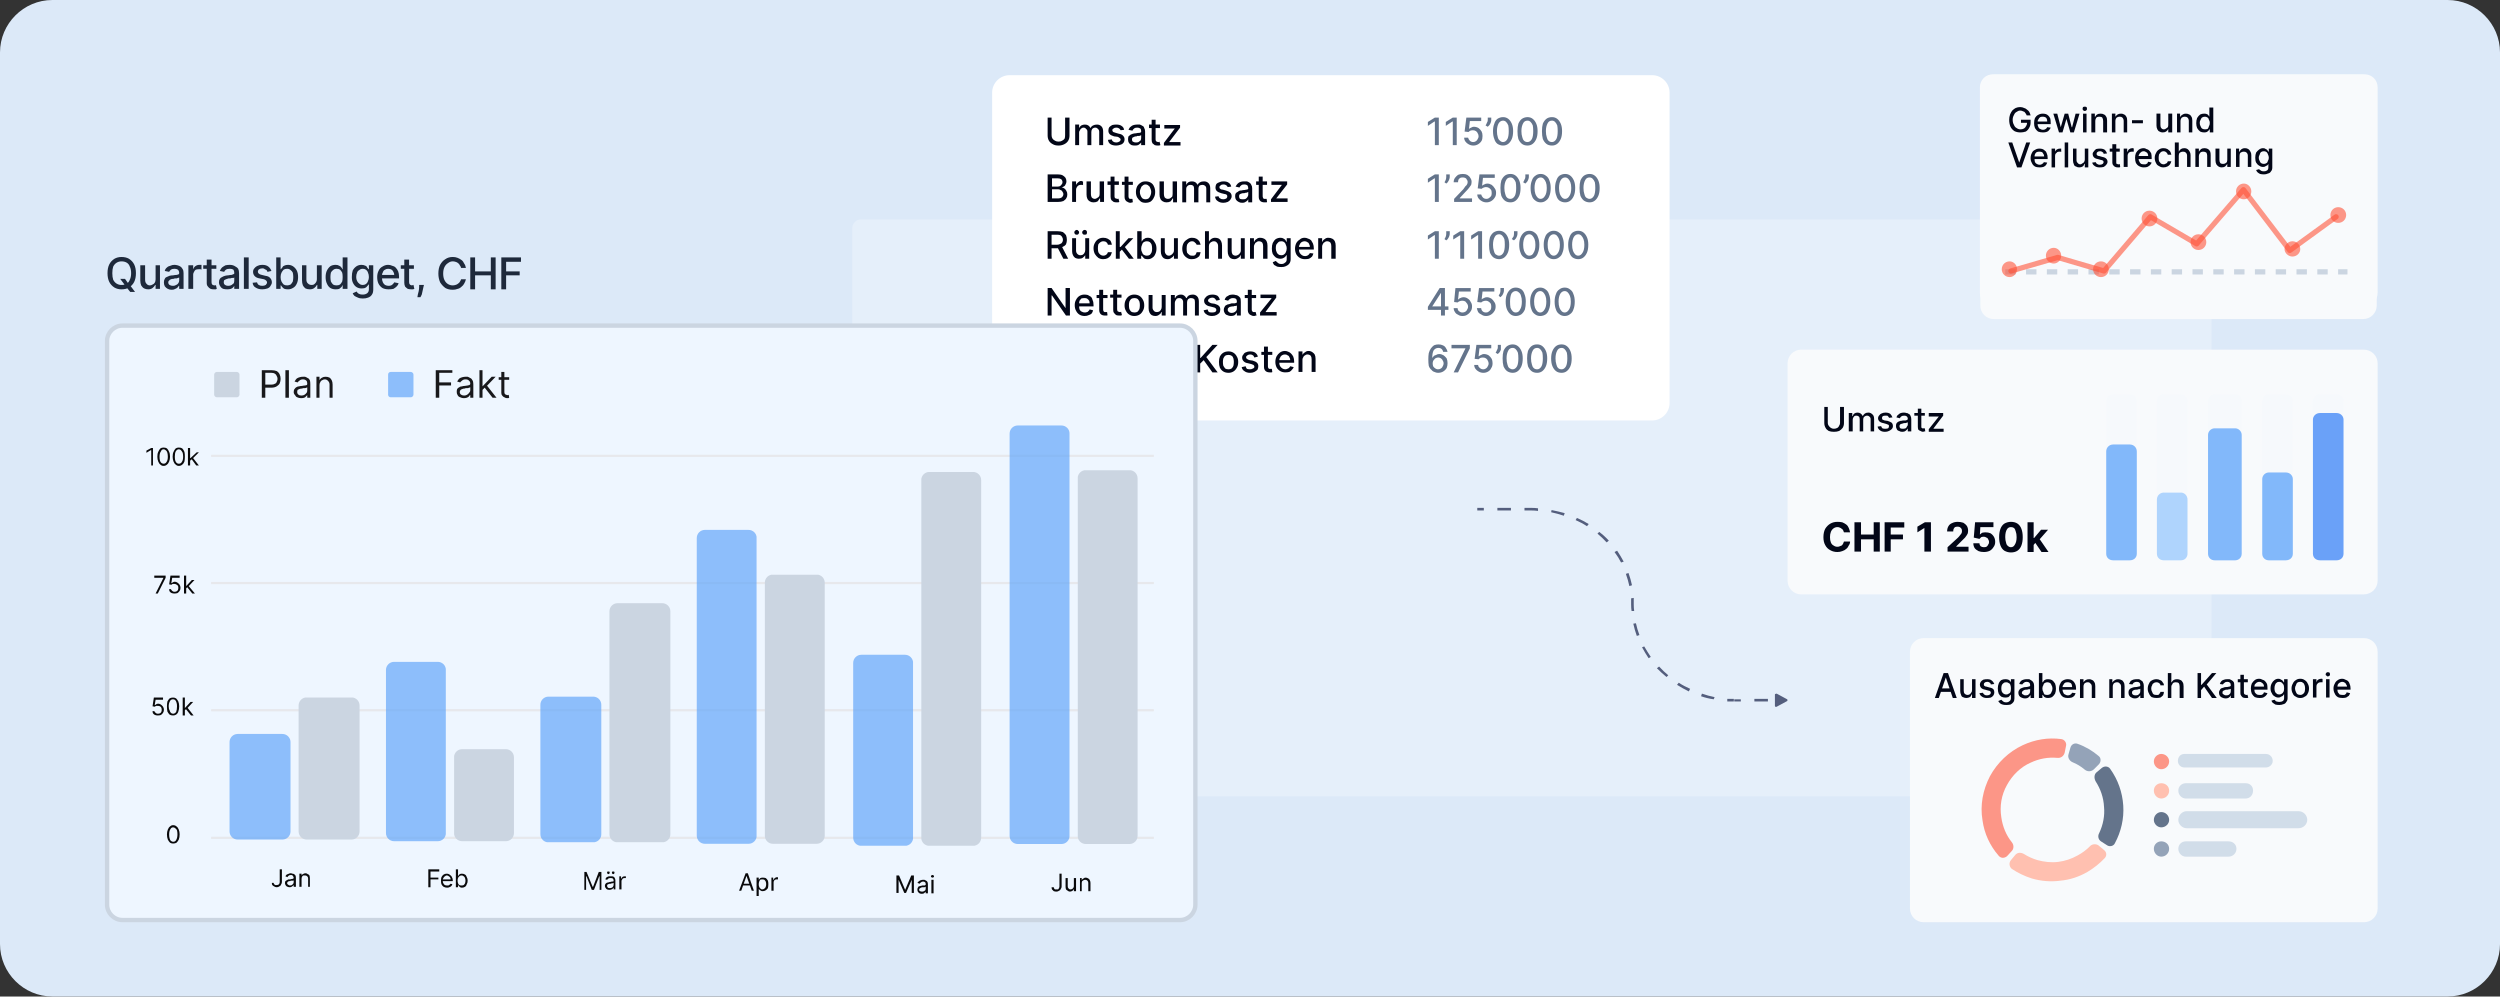 <svg version="1.2" xmlns="http://www.w3.org/2000/svg" viewBox="0 0 572 228" width="572" height="228">
	<rect x="0" y="0" width="572" height="228" fill="#333333" stroke="none"/>
	<title>3</title>
	<defs>
		<clipPath clipPathUnits="userSpaceOnUse" id="cp1">
			<path d="m125.49 159.39h10.23c1.03 0 1.86 0.83 1.86 1.86v29.62c0 1.03-0.83 1.86-1.86 1.86h-10.23c-1.02 0-1.85-0.83-1.85-1.86v-29.62c0-1.03 0.83-1.86 1.85-1.86z"/>
		</clipPath>
		<clipPath clipPathUnits="userSpaceOnUse" id="cp2">
			<path d="m141.3 138.01h10.22c1.03 0 1.86 0.83 1.86 1.86v51c0 1.03-0.83 1.86-1.86 1.86h-10.22c-1.03 0-1.86-0.83-1.86-1.86v-51c0-1.03 0.83-1.86 1.86-1.86z"/>
		</clipPath>
		<clipPath clipPathUnits="userSpaceOnUse" id="cp3">
			<path d="m232.86 97.35h9.99c1.03 0 1.86 0.83 1.86 1.85v92.06c0 1.02-0.83 1.85-1.86 1.85h-9.99c-1.03 0-1.86-0.83-1.86-1.85v-92.06c0-1.02 0.83-1.85 1.86-1.85z"/>
		</clipPath>
		<clipPath clipPathUnits="userSpaceOnUse" id="cp4">
			<path d="m248.43 107.57h9.99c1.03 0 1.86 0.83 1.86 1.86v81.83c0 1.02-0.83 1.85-1.86 1.85h-9.99c-1.03 0-1.86-0.83-1.86-1.85v-81.83c0-1.03 0.83-1.86 1.86-1.86z"/>
		</clipPath>
		<clipPath clipPathUnits="userSpaceOnUse" id="cp5">
			<path d="m90.17 151.43h9.99c1.03 0 1.86 0.83 1.86 1.85v37.33c0 1.03-0.83 1.86-1.86 1.86h-9.99c-1.03 0-1.86-0.83-1.86-1.86v-37.33c0-1.02 0.83-1.85 1.86-1.85z"/>
		</clipPath>
		<clipPath clipPathUnits="userSpaceOnUse" id="cp6">
			<path d="m105.74 171.41h9.99c1.03 0 1.86 0.83 1.86 1.86v17.34c0 1.03-0.83 1.86-1.86 1.86h-9.99c-1.03 0-1.86-0.83-1.86-1.86v-17.34c0-1.03 0.83-1.86 1.86-1.86z"/>
		</clipPath>
		<clipPath clipPathUnits="userSpaceOnUse" id="cp7">
			<path d="m161.28 121.24h9.99c1.03 0 1.86 0.83 1.86 1.86v68.1c0 1.03-0.83 1.86-1.86 1.86h-9.99c-1.03 0-1.86-0.83-1.86-1.86v-68.1c0-1.03 0.83-1.86 1.86-1.86z"/>
		</clipPath>
		<clipPath clipPathUnits="userSpaceOnUse" id="cp8">
			<path d="m176.85 131.46h9.99c1.03 0 1.86 0.83 1.86 1.86v57.88c0 1.03-0.83 1.86-1.86 1.86h-9.99c-1.03 0-1.86-0.83-1.86-1.86v-57.88c0-1.03 0.83-1.86 1.86-1.86z"/>
		</clipPath>
		<clipPath clipPathUnits="userSpaceOnUse" id="cp9">
			<path d="m197.07 149.81h9.99c1.03 0 1.86 0.84 1.86 1.86v40c0 1.02-0.83 1.86-1.86 1.86h-9.99c-1.03 0-1.86-0.84-1.86-1.86v-40c0-1.02 0.83-1.86 1.86-1.86z"/>
		</clipPath>
		<clipPath clipPathUnits="userSpaceOnUse" id="cp10">
			<path d="m212.64 107.98h9.99c1.03 0 1.86 0.83 1.86 1.86v81.83c0 1.02-0.83 1.86-1.86 1.86h-9.99c-1.03 0-1.86-0.84-1.86-1.86v-81.83c0-1.03 0.83-1.86 1.86-1.86z"/>
		</clipPath>
		<clipPath clipPathUnits="userSpaceOnUse" id="cp11">
			<path d="m54.38 167.93h10.23c1.02 0 1.86 0.83 1.86 1.86v20.44c0 1.03-0.84 1.86-1.86 1.86h-10.23c-1.03 0-1.86-0.83-1.86-1.86v-20.44c0-1.03 0.83-1.86 1.86-1.86z"/>
		</clipPath>
		<clipPath clipPathUnits="userSpaceOnUse" id="cp12">
			<path d="m70.18 159.56h10.23c1.03 0 1.86 0.83 1.86 1.86v28.81c0 1.03-0.83 1.86-1.86 1.86h-10.23c-1.02 0-1.86-0.83-1.86-1.86v-28.81c0-1.03 0.84-1.86 1.86-1.86z"/>
		</clipPath>
	</defs>
	<style>
		.s0 { fill: #dce9f8 } 
		.s1 { opacity: .26;fill: #ffffff } 
		.s2 { fill: #ffffff } 
		.s3 { fill: #020617 } 
		.s4 { fill: #64748b } 
		.s5 { fill: #eef6ff } 
		.s6 { fill: none;stroke: #cbd5e1 } 
		.s7 { opacity: .8;fill: none;stroke: #e4e4e7;stroke-width: .5 } 
		.s8 { opacity: .68;fill: #60a5fa } 
		.s9 { fill: #cbd5e1 } 
		.s10 { fill: #09090b } 
		.s11 { fill: #18181b } 
		.s12 { fill: #1e293b } 
		.s13 { fill: #f8fafc } 
		.s14 { opacity: .58;fill: #ff4e32 } 
		.s15 { fill: none;stroke: #cbd5e1;stroke-width: 1.2;stroke-dasharray: 2.38,2.38 } 
		.s16 { opacity: .58;fill: none;stroke: #ff4e32;stroke-linecap: round;stroke-linejoin: round;stroke-width: 1.2 } 
		.s17 { fill: #ffc0b0 } 
		.s18 { fill: #d1dde9 } 
		.s19 { fill: #94a3b8 } 
		.s20 { mix-blend-mode: multiply;fill: #f6f9fc } 
		.s21 { opacity: .71;mix-blend-mode: multiply;fill: #327df6 } 
		.s22 { opacity: .77;mix-blend-mode: multiply;fill: #60a5fa } 
		.s23 { opacity: .71;mix-blend-mode: multiply;fill: #93c5fd } 
		.s24 { fill: #545e7d } 
	</style>
	<path class="s0" d="m0 12c0-6.6 5.4-12 12-12h548c6.6 0 12 5.4 12 12v204c0 6.6-5.4 12-12 12h-548c-6.6 0-12-5.4-12-12z"/>
	<path class="s1" d="m195 52.2c0-1.1 0.9-2 2-2h307c1.1 0 2 0.9 2 2v128c0 1.1-0.9 2-2 2h-307c-1.1 0-2-0.9-2-2z"/>
	<path fill-rule="evenodd" class="s2" d="m231 17.2h147c2.2 0 4 1.8 4 4v71c0 2.2-1.8 4-4 4h-147c-2.2 0-4-1.8-4-4v-71c0-2.2 1.8-4 4-4z"/>
	<path class="s3" d="m243.7 26.9h1v4.1q0 0.7-0.3 1.2-0.3 0.5-0.9 0.8-0.6 0.3-1.3 0.3-0.8 0-1.3-0.3-0.6-0.3-0.9-0.8-0.3-0.5-0.3-1.2v-4.1h0.9v4q0 0.5 0.2 0.8 0.2 0.3 0.6 0.5 0.3 0.2 0.8 0.2 0.5 0 0.8-0.2 0.4-0.2 0.6-0.5 0.1-0.3 0.1-0.8zm2.3 6.3v-4.7h0.9v0.8q0.2-0.4 0.5-0.6 0.4-0.2 0.8-0.2 0.5 0 0.8 0.2 0.3 0.2 0.5 0.6 0.2-0.4 0.6-0.6 0.4-0.2 0.9-0.2 0.6 0 1 0.4 0.4 0.4 0.4 1.2v3.1h-0.9v-3q0-0.5-0.3-0.7-0.2-0.3-0.6-0.3-0.4 0-0.7 0.3-0.2 0.3-0.2 0.7v3h-0.9v-3.1q0-0.4-0.3-0.6-0.2-0.3-0.6-0.3-0.3 0-0.5 0.2-0.2 0.1-0.3 0.4-0.2 0.2-0.2 0.5v2.9zm11.2-3.5l-0.8 0.1q-0.1-0.1-0.2-0.3-0.1-0.1-0.3-0.2-0.2-0.1-0.5-0.1-0.4 0-0.6 0.2-0.3 0.1-0.3 0.4 0 0.2 0.2 0.4 0.2 0.1 0.6 0.2l0.7 0.2q0.7 0.1 1 0.5 0.3 0.3 0.3 0.8 0 0.4-0.2 0.7-0.3 0.4-0.7 0.5-0.5 0.2-1 0.2-0.8 0-1.3-0.3-0.5-0.3-0.6-1l0.9-0.1q0 0.3 0.3 0.5 0.3 0.2 0.7 0.2 0.4 0 0.7-0.2 0.3-0.2 0.3-0.5 0-0.2-0.2-0.3-0.2-0.2-0.5-0.3l-0.8-0.1q-0.7-0.2-1-0.5-0.3-0.3-0.3-0.8 0-0.5 0.2-0.8 0.3-0.3 0.7-0.5 0.4-0.1 0.9-0.1 0.8 0 1.2 0.3 0.5 0.3 0.6 0.9zm2.5 3.6q-0.5 0-0.8-0.1-0.4-0.2-0.6-0.5-0.2-0.3-0.2-0.8 0-0.4 0.1-0.7 0.2-0.2 0.5-0.4 0.2-0.1 0.5-0.2 0.4-0.1 0.7-0.1 0.4-0.1 0.7-0.1 0.3 0 0.4-0.1 0.1-0.1 0.1-0.2v-0.1q0-0.4-0.2-0.6-0.3-0.2-0.7-0.2-0.5 0-0.7 0.2-0.3 0.2-0.4 0.5l-0.9-0.2q0.2-0.5 0.5-0.7 0.3-0.3 0.7-0.4 0.4-0.1 0.8-0.1 0.3 0 0.6 0 0.3 0.1 0.6 0.3 0.3 0.1 0.4 0.5 0.2 0.3 0.2 0.8v3.1h-0.9v-0.6q-0.1 0.2-0.3 0.3-0.2 0.2-0.4 0.3-0.3 0.1-0.7 0.1zm0.2-0.7q0.4 0 0.6-0.1 0.3-0.2 0.5-0.4 0.1-0.3 0.1-0.6v-0.6q0 0.1-0.2 0.1-0.1 0.1-0.3 0.1-0.2 0-0.4 0-0.1 0.1-0.2 0.1-0.3 0-0.5 0.1-0.2 0.1-0.4 0.2-0.1 0.2-0.1 0.4 0 0.4 0.2 0.5 0.3 0.2 0.7 0.2zm5.5-4.1v0.8h-2.5v-0.8zm-1.9-1.1h0.9v4.5q0 0.2 0.1 0.4 0.1 0.1 0.2 0.1 0.1 0.1 0.3 0.1 0.1 0 0.2 0 0 0 0.1-0.1l0.2 0.8q-0.1 0-0.3 0.1-0.1 0-0.3 0-0.4 0-0.7-0.1-0.3-0.2-0.5-0.4-0.2-0.3-0.2-0.8zm2.8 5.9v-0.6l2.5-3.3h-2.4v-0.8h3.6v0.6l-2.5 3.3h2.6v0.8z"/>
	<path class="s4" d="m329.2 26.9v6.3h-0.9v-5.4h-0.1l-1.5 1v-0.9l1.6-1zm4.1 0v6.3h-0.9v-5.4h-0.1l-1.5 1v-0.9l1.6-1zm3.8 6.4q-0.6 0-1.1-0.3-0.4-0.2-0.7-0.6-0.3-0.4-0.3-0.9h0.9q0.1 0.4 0.4 0.7 0.3 0.3 0.8 0.3 0.3 0 0.6-0.2 0.3-0.2 0.4-0.5 0.2-0.3 0.2-0.6 0-0.4-0.2-0.7-0.1-0.3-0.4-0.5-0.3-0.2-0.7-0.2-0.3 0-0.6 0.1-0.2 0.1-0.4 0.3l-0.9-0.1 0.4-3.2h3.4v0.8h-2.6l-0.2 1.8q0.2-0.2 0.5-0.3 0.3-0.2 0.6-0.2 0.6 0 1.1 0.3 0.4 0.3 0.7 0.8 0.2 0.4 0.2 1 0 0.7-0.2 1.1-0.3 0.5-0.8 0.8-0.5 0.3-1.1 0.3zm4.1-6.4v0.6q0 0.2-0.1 0.5-0.1 0.3-0.3 0.6-0.2 0.2-0.4 0.4l-0.5-0.3q0.2-0.3 0.3-0.6 0.2-0.3 0.2-0.6v-0.6zm2.7 6.4q-0.7 0-1.3-0.4-0.5-0.4-0.7-1.1-0.3-0.7-0.3-1.8 0-1 0.3-1.7 0.2-0.7 0.7-1.1 0.6-0.4 1.3-0.4 0.7 0 1.2 0.4 0.5 0.4 0.8 1.1 0.3 0.7 0.3 1.7 0 1.1-0.3 1.8-0.3 0.7-0.8 1.1-0.5 0.4-1.2 0.4zm0-0.8q0.6 0 1-0.7 0.3-0.6 0.3-1.8 0-0.8-0.1-1.3-0.2-0.5-0.5-0.8-0.3-0.3-0.7-0.3-0.6 0-1 0.6-0.4 0.7-0.4 1.8 0 0.8 0.2 1.4 0.1 0.5 0.5 0.8 0.3 0.3 0.7 0.3zm5.6 0.8q-0.8 0-1.3-0.4-0.5-0.4-0.8-1.1-0.2-0.7-0.2-1.8 0-1 0.2-1.7 0.3-0.7 0.8-1.1 0.6-0.4 1.3-0.4 0.7 0 1.2 0.4 0.5 0.4 0.8 1.1 0.3 0.7 0.3 1.7 0 1.1-0.3 1.8-0.3 0.7-0.8 1.1-0.5 0.4-1.2 0.4zm0-0.8q0.6 0 1-0.7 0.3-0.6 0.3-1.8 0-0.8-0.1-1.3-0.2-0.5-0.5-0.8-0.3-0.3-0.7-0.3-0.7 0-1 0.6-0.4 0.7-0.4 1.8 0 0.8 0.2 1.4 0.1 0.5 0.4 0.8 0.3 0.3 0.8 0.3zm5.6 0.8q-0.8 0-1.3-0.4-0.5-0.4-0.8-1.1-0.2-0.7-0.2-1.8 0-1 0.2-1.7 0.3-0.7 0.8-1.1 0.5-0.4 1.3-0.4 0.7 0 1.2 0.4 0.5 0.4 0.8 1.1 0.3 0.7 0.3 1.7 0 1.1-0.3 1.8-0.3 0.7-0.8 1.1-0.5 0.4-1.2 0.4zm0-0.8q0.6 0 1-0.7 0.3-0.6 0.3-1.8 0-0.8-0.1-1.3-0.2-0.5-0.5-0.8-0.3-0.3-0.7-0.3-0.7 0-1 0.6-0.4 0.7-0.4 1.8 0 0.8 0.2 1.4 0.1 0.5 0.4 0.8 0.3 0.3 0.8 0.3z"/>
	<path class="s3" d="m239.7 46.2v-6.3h2.3q0.7 0 1.1 0.2 0.4 0.2 0.7 0.6 0.2 0.4 0.2 0.8 0 0.4-0.2 0.7-0.1 0.3-0.3 0.4-0.3 0.2-0.6 0.3 0.3 0 0.6 0.2 0.3 0.2 0.5 0.6 0.2 0.3 0.2 0.8 0 0.5-0.2 0.8-0.2 0.4-0.7 0.7-0.5 0.2-1.2 0.2zm1-0.8h1.3q0.7 0 1-0.3 0.3-0.3 0.3-0.7 0-0.3-0.2-0.5-0.1-0.3-0.4-0.4-0.3-0.2-0.6-0.2h-1.4zm0-2.7h1.2q0.3 0 0.6-0.1 0.3-0.2 0.4-0.4 0.2-0.2 0.2-0.5 0-0.4-0.3-0.7-0.3-0.2-0.8-0.2h-1.3zm4.6 3.5v-4.7h0.9v0.8q0.2-0.4 0.5-0.6 0.3-0.3 0.7-0.3 0.1 0 0.2 0.1 0.2 0 0.2 0v0.9q0-0.1-0.2-0.1-0.1 0-0.3 0-0.3 0-0.5 0.1-0.3 0.2-0.4 0.4-0.2 0.3-0.2 0.6v2.8zm6.3-1.9v-2.8h1v4.7h-0.9v-0.8h-0.1q-0.2 0.4-0.5 0.7-0.4 0.2-0.9 0.2-0.5 0-0.8-0.2-0.4-0.2-0.6-0.6-0.2-0.4-0.2-1v-3h1v2.9q0 0.5 0.2 0.8 0.3 0.3 0.7 0.3 0.3 0 0.5-0.2 0.3-0.1 0.5-0.4 0.1-0.2 0.1-0.6zm4.4-2.8v0.8h-2.6v-0.8zm-1.9-1.1h0.9v4.5q0 0.2 0.1 0.4 0.1 0.1 0.2 0.1 0.2 0.1 0.3 0.1 0.1 0 0.2 0 0.1 0 0.1-0.1l0.2 0.8q-0.1 0-0.2 0.1-0.2 0-0.4 0-0.4 0-0.7-0.1-0.3-0.2-0.5-0.4-0.2-0.3-0.2-0.8zm5.1 1.2v0.7h-2.5v-0.7zm-1.9-1.2h0.9v4.5q0 0.3 0.1 0.4 0 0.1 0.2 0.2 0.1 0 0.3 0 0.1 0 0.1 0 0.1 0 0.2 0l0.1 0.8q0 0-0.2 0-0.1 0.1-0.4 0.1-0.3 0-0.6-0.2-0.3-0.1-0.5-0.4-0.2-0.3-0.2-0.7zm4.8 6q-0.7 0-1.1-0.3-0.5-0.4-0.8-0.9-0.3-0.5-0.3-1.3 0-0.7 0.3-1.3 0.3-0.5 0.8-0.8 0.4-0.3 1.1-0.3 0.7 0 1.2 0.3 0.5 0.3 0.7 0.8 0.3 0.6 0.3 1.3 0 0.8-0.3 1.3-0.2 0.5-0.7 0.9-0.5 0.3-1.2 0.3zm0-0.8q0.4 0 0.7-0.2 0.3-0.3 0.4-0.6 0.2-0.4 0.2-0.9 0-0.4-0.2-0.8-0.1-0.4-0.4-0.6-0.3-0.3-0.7-0.3-0.4 0-0.7 0.3-0.3 0.2-0.4 0.6-0.2 0.4-0.2 0.8 0 0.5 0.2 0.9 0.1 0.3 0.4 0.6 0.3 0.2 0.7 0.2zm6.2-1.3v-2.8h1v4.8h-0.9v-0.9h-0.1q-0.2 0.4-0.5 0.7-0.4 0.2-0.9 0.2-0.5 0-0.8-0.2-0.4-0.2-0.6-0.6-0.2-0.4-0.2-1v-3h1v2.9q0 0.5 0.2 0.8 0.3 0.3 0.7 0.3 0.3 0 0.5-0.1 0.3-0.2 0.5-0.4 0.1-0.3 0.1-0.7zm2.2 2v-4.8h0.9v0.8q0.2-0.4 0.5-0.6 0.3-0.2 0.8-0.2 0.5 0 0.8 0.2 0.3 0.2 0.5 0.6 0.2-0.4 0.6-0.6 0.3-0.2 0.9-0.2 0.6 0 1 0.4 0.4 0.4 0.4 1.2v3.2h-0.9v-3.1q0-0.5-0.3-0.7-0.2-0.2-0.6-0.2-0.4 0-0.7 0.2-0.2 0.3-0.2 0.7v3.1h-1v-3.2q0-0.4-0.2-0.6-0.2-0.2-0.6-0.2-0.3 0-0.5 0.1-0.2 0.1-0.4 0.4-0.1 0.2-0.1 0.5v3zm11.2-3.6l-0.8 0.1q-0.1-0.1-0.2-0.3-0.1-0.1-0.3-0.2-0.2-0.1-0.5-0.1-0.4 0-0.6 0.2-0.3 0.2-0.3 0.4 0 0.3 0.2 0.4 0.2 0.2 0.6 0.2l0.7 0.2q0.7 0.2 1 0.5 0.3 0.3 0.3 0.8 0 0.4-0.3 0.8-0.2 0.3-0.6 0.5-0.5 0.2-1 0.2-0.8 0-1.3-0.4-0.5-0.3-0.6-1l0.8-0.1q0.1 0.4 0.4 0.5 0.2 0.2 0.7 0.2 0.4 0 0.7-0.2 0.2-0.2 0.2-0.4 0-0.3-0.1-0.4-0.2-0.2-0.5-0.2l-0.8-0.2q-0.7-0.2-1-0.5-0.3-0.3-0.3-0.8 0-0.4 0.2-0.8 0.3-0.3 0.7-0.4 0.4-0.2 0.9-0.2 0.8 0 1.2 0.3 0.5 0.3 0.6 0.9zm2.5 3.7q-0.5 0-0.8-0.2-0.4-0.2-0.6-0.5-0.2-0.3-0.2-0.8 0-0.4 0.1-0.6 0.2-0.3 0.5-0.4 0.2-0.2 0.5-0.3 0.4 0 0.7-0.1 0.4 0 0.7-0.1 0.2 0 0.4-0.1 0.1 0 0.1-0.2 0-0.4-0.2-0.7-0.3-0.2-0.7-0.2-0.5 0-0.7 0.2-0.3 0.2-0.4 0.5l-0.9-0.2q0.2-0.4 0.5-0.7 0.3-0.3 0.7-0.4 0.3-0.1 0.8-0.1 0.3 0 0.6 0 0.3 0.1 0.6 0.3 0.3 0.2 0.4 0.5 0.2 0.3 0.2 0.8v3.2h-0.9v-0.7q-0.1 0.2-0.3 0.4-0.2 0.1-0.5 0.3-0.2 0.1-0.6 0.1zm0.2-0.8q0.4 0 0.6-0.1 0.3-0.2 0.4-0.4 0.2-0.3 0.2-0.5v-0.7q-0.1 0.1-0.2 0.1-0.1 0.1-0.3 0.1-0.2 0-0.4 0.1-0.1 0-0.2 0-0.3 0-0.5 0.1-0.3 0.1-0.4 0.2-0.1 0.2-0.1 0.4 0 0.4 0.2 0.6 0.3 0.1 0.7 0.1zm5.5-4.1v0.8h-2.5v-0.8zm-1.9-1.1h0.9v4.5q0 0.2 0.1 0.4 0 0.1 0.2 0.2 0.1 0 0.3 0 0.1 0 0.1 0 0.1 0 0.2 0l0.1 0.7q0 0.1-0.2 0.1-0.1 0-0.4 0-0.3 0-0.6-0.1-0.3-0.1-0.5-0.4-0.2-0.3-0.2-0.7zm2.8 5.8v-0.6l2.5-3.3h-2.4v-0.8h3.6v0.7l-2.5 3.2h2.6v0.8z"/>
	<path class="s4" d="m329.2 39.9v6.3h-0.9v-5.4h-0.1l-1.5 1v-0.9l1.6-1zm2.5 0v0.6q0 0.2-0.1 0.5-0.1 0.3-0.3 0.6-0.1 0.2-0.4 0.4l-0.4-0.3q0.2-0.3 0.3-0.6 0.1-0.3 0.1-0.6v-0.6zm1 6.3v-0.7l2.1-2.2q0.3-0.4 0.5-0.7 0.3-0.2 0.4-0.5 0.1-0.2 0.1-0.5 0-0.3-0.2-0.5-0.1-0.3-0.4-0.4-0.2-0.1-0.5-0.1-0.4 0-0.6 0.1-0.3 0.2-0.4 0.4-0.1 0.3-0.1 0.6h-1q0-0.6 0.3-1 0.3-0.4 0.7-0.7 0.5-0.2 1.1-0.2 0.6 0 1 0.2 0.5 0.3 0.7 0.7 0.3 0.4 0.3 0.9 0 0.3-0.1 0.7-0.2 0.3-0.5 0.7-0.3 0.4-0.9 1l-1.2 1.3v0.1h2.8v0.8zm7.4 0.1q-0.6 0-1.1-0.3-0.4-0.2-0.7-0.6-0.3-0.4-0.3-0.9h0.9q0.1 0.4 0.4 0.7 0.3 0.3 0.8 0.3 0.4 0 0.6-0.2 0.3-0.2 0.5-0.5 0.1-0.3 0.1-0.6 0-0.4-0.1-0.7-0.2-0.3-0.5-0.5-0.3-0.2-0.7-0.2-0.2 0-0.5 0.1-0.3 0.1-0.5 0.3l-0.9-0.1 0.4-3.2h3.5v0.8h-2.7l-0.2 1.8q0.2-0.2 0.5-0.3 0.3-0.2 0.7-0.2 0.5 0 1 0.3 0.4 0.3 0.7 0.8 0.3 0.4 0.3 1 0 0.7-0.3 1.1-0.3 0.5-0.8 0.8-0.5 0.3-1.1 0.3zm5.5 0q-0.8 0-1.3-0.4-0.5-0.4-0.8-1.1-0.2-0.7-0.2-1.8 0-1 0.2-1.7 0.3-0.7 0.8-1.1 0.5-0.4 1.3-0.4 0.7 0 1.2 0.4 0.5 0.4 0.8 1.1 0.3 0.7 0.3 1.7 0 1.1-0.3 1.8-0.3 0.7-0.8 1.1-0.5 0.4-1.2 0.4zm0-0.8q0.6 0 1-0.7 0.3-0.6 0.3-1.8 0-0.8-0.1-1.3-0.2-0.5-0.5-0.8-0.3-0.3-0.7-0.3-0.7 0-1 0.6-0.4 0.7-0.4 1.8 0 0.8 0.2 1.4 0.1 0.5 0.4 0.8 0.3 0.3 0.8 0.3zm4.2-5.6v0.6q0 0.2-0.1 0.5-0.1 0.3-0.3 0.6-0.2 0.2-0.4 0.4l-0.5-0.3q0.2-0.3 0.3-0.6 0.2-0.3 0.2-0.6v-0.6zm2.7 6.4q-0.7 0-1.2-0.4-0.6-0.4-0.8-1.1-0.3-0.7-0.3-1.8 0-1 0.3-1.7 0.2-0.7 0.8-1.1 0.5-0.4 1.2-0.4 0.7 0 1.2 0.4 0.6 0.4 0.8 1.1 0.3 0.7 0.3 1.7 0 1.1-0.3 1.8-0.2 0.7-0.8 1.1-0.5 0.4-1.2 0.4zm0-0.8q0.6 0 1-0.7 0.4-0.6 0.4-1.8 0-0.8-0.2-1.3-0.2-0.5-0.5-0.8-0.3-0.3-0.7-0.3-0.6 0-1 0.6-0.4 0.7-0.4 1.8 0 0.8 0.2 1.4 0.2 0.5 0.5 0.8 0.3 0.3 0.7 0.3zm5.6 0.8q-0.7 0-1.3-0.4-0.5-0.4-0.7-1.1-0.3-0.7-0.3-1.8 0-1 0.3-1.7 0.2-0.7 0.7-1.1 0.6-0.4 1.3-0.4 0.7 0 1.2 0.4 0.5 0.4 0.8 1.1 0.3 0.7 0.3 1.7 0 1.1-0.3 1.8-0.3 0.7-0.8 1.1-0.5 0.4-1.2 0.4zm0-0.8q0.6 0 1-0.7 0.4-0.6 0.4-1.8 0-0.8-0.2-1.3-0.2-0.5-0.5-0.8-0.3-0.3-0.7-0.3-0.6 0-1 0.6-0.4 0.7-0.4 1.8 0 0.8 0.2 1.4 0.2 0.5 0.5 0.8 0.3 0.3 0.7 0.3zm5.6 0.8q-0.7 0-1.3-0.4-0.5-0.4-0.8-1.1-0.2-0.7-0.2-1.8 0-1 0.2-1.7 0.3-0.7 0.8-1.1 0.6-0.4 1.3-0.4 0.7 0 1.2 0.4 0.5 0.4 0.8 1.1 0.3 0.7 0.3 1.7 0 1.1-0.3 1.8-0.3 0.7-0.8 1.1-0.5 0.4-1.2 0.4zm0-0.8q0.6 0 1-0.7 0.3-0.6 0.3-1.8 0-0.8-0.1-1.3-0.2-0.5-0.5-0.8-0.3-0.3-0.7-0.3-0.7 0-1 0.6-0.4 0.7-0.4 1.8 0 0.8 0.2 1.4 0.1 0.5 0.4 0.8 0.4 0.3 0.8 0.3z"/>
	<path class="s3" d="m239.7 59.2v-6.3h2.2q0.8 0 1.3 0.2 0.4 0.3 0.7 0.7 0.2 0.5 0.2 1.1 0 0.5-0.2 1-0.3 0.4-0.8 0.6-0.4 0.3-1.2 0.3h-1.7v-0.8h1.6q0.5 0 0.8-0.2 0.3-0.1 0.4-0.3 0.2-0.3 0.2-0.6 0-0.4-0.2-0.7-0.1-0.2-0.4-0.4-0.3-0.1-0.8-0.1h-1.2v5.5zm3.2-2.9l1.5 2.9h-1.1l-1.5-2.9zm5.4 0.9v-2.7h0.9v4.7h-0.9v-0.8q-0.2 0.3-0.6 0.6-0.3 0.2-0.9 0.2-0.4 0-0.8-0.2-0.3-0.2-0.5-0.6-0.2-0.4-0.2-0.9v-3h0.9v2.8q0 0.5 0.3 0.8 0.3 0.3 0.7 0.3 0.2 0 0.5-0.1 0.3-0.2 0.4-0.4 0.2-0.3 0.2-0.7zm-1.9-3.5q-0.3 0-0.4-0.1-0.2-0.2-0.2-0.4 0-0.3 0.2-0.4 0.1-0.2 0.4-0.2 0.2 0 0.3 0.2 0.2 0.1 0.2 0.4 0 0.2-0.2 0.4-0.1 0.1-0.3 0.1zm1.8 0q-0.3 0-0.4-0.1-0.2-0.2-0.2-0.4 0-0.3 0.2-0.4 0.1-0.2 0.4-0.2 0.2 0 0.4 0.2 0.1 0.1 0.1 0.4 0 0.2-0.1 0.4-0.2 0.1-0.4 0.1zm4.2 5.6q-0.6 0-1.1-0.3-0.5-0.4-0.8-0.9-0.3-0.6-0.3-1.3 0-0.7 0.3-1.2 0.3-0.6 0.8-0.9 0.5-0.3 1.1-0.3 0.6 0 1 0.2 0.4 0.2 0.7 0.5 0.2 0.4 0.3 0.9h-0.9q-0.1-0.4-0.4-0.6-0.2-0.2-0.7-0.2-0.3 0-0.6 0.2-0.3 0.2-0.5 0.5-0.1 0.4-0.1 0.9 0 0.5 0.1 0.9 0.2 0.4 0.5 0.6 0.3 0.2 0.6 0.2 0.3 0 0.5-0.1 0.2-0.1 0.4-0.3 0.1-0.2 0.2-0.4h0.9q-0.1 0.4-0.3 0.8-0.3 0.4-0.7 0.6-0.4 0.2-1 0.2zm3.8-1.7v-1.1h0.2l1.8-2h1.1l-2.1 2.2h-0.1zm-0.9 1.6v-6.3h0.9v6.3zm3 0l-1.7-2.2 0.6-0.7 2.2 2.9zm1.9 0v-6.3h1v2.4q0.1-0.2 0.3-0.4 0.1-0.2 0.4-0.3 0.2-0.2 0.7-0.2 0.6 0 1 0.3 0.4 0.3 0.7 0.9 0.3 0.5 0.3 1.3 0 0.7-0.3 1.3-0.2 0.5-0.7 0.8-0.4 0.3-1 0.3-0.4 0-0.7-0.1-0.3-0.2-0.4-0.4-0.2-0.2-0.3-0.3h-0.1v0.7zm0.9-2.3q0 0.5 0.2 0.8 0.1 0.4 0.4 0.6 0.3 0.2 0.7 0.2 0.4 0 0.7-0.2 0.2-0.2 0.4-0.6 0.1-0.4 0.1-0.8 0-0.5-0.1-0.9-0.1-0.3-0.4-0.6-0.3-0.2-0.7-0.2-0.4 0-0.7 0.2-0.3 0.2-0.4 0.6-0.2 0.4-0.2 0.9zm7.5 0.4v-2.8h0.9v4.7h-0.9v-0.8q-0.2 0.4-0.6 0.6-0.3 0.3-0.9 0.3-0.4 0-0.8-0.2-0.3-0.2-0.5-0.6-0.2-0.4-0.2-1v-3h0.9v2.9q0 0.5 0.3 0.8 0.2 0.3 0.7 0.3 0.2 0 0.5-0.2 0.2-0.1 0.4-0.4 0.2-0.2 0.2-0.6zm4.1 2q-0.7 0-1.1-0.3-0.5-0.3-0.8-0.8-0.3-0.6-0.3-1.3 0-0.7 0.3-1.3 0.3-0.5 0.8-0.8 0.5-0.4 1.1-0.4 0.6 0 1 0.2 0.4 0.2 0.7 0.6 0.2 0.4 0.3 0.8h-0.9q-0.1-0.3-0.4-0.5-0.2-0.3-0.7-0.3-0.3 0-0.6 0.2-0.3 0.2-0.5 0.6-0.1 0.4-0.1 0.9 0 0.5 0.1 0.9 0.2 0.3 0.5 0.5 0.2 0.2 0.6 0.2 0.3 0 0.5 0 0.2-0.1 0.4-0.3 0.1-0.2 0.2-0.5h0.9q-0.1 0.5-0.3 0.9-0.3 0.3-0.7 0.5-0.4 0.2-1 0.2zm3.9-2.9v2.8h-0.9v-6.3h0.9v2.4q0.2-0.4 0.5-0.6 0.4-0.3 0.9-0.3 0.5 0 0.9 0.2 0.3 0.2 0.5 0.6 0.2 0.4 0.2 1v3h-0.9v-2.9q0-0.5-0.3-0.8-0.2-0.3-0.7-0.3-0.3 0-0.6 0.2-0.2 0.1-0.4 0.4-0.1 0.3-0.1 0.6zm7.3 0.9v-2.8h0.9v4.7h-0.9v-0.8h-0.1q-0.1 0.4-0.5 0.6-0.4 0.3-0.9 0.3-0.4 0-0.8-0.2-0.3-0.2-0.5-0.6-0.2-0.4-0.2-1v-3h0.9v2.9q0 0.5 0.2 0.8 0.3 0.3 0.7 0.3 0.3 0 0.6-0.2 0.2-0.1 0.4-0.4 0.2-0.2 0.2-0.6zm3-0.9v2.8h-0.9v-4.7h0.9v0.8h0.1q0.1-0.4 0.5-0.6 0.3-0.3 0.8-0.3 0.5 0 0.9 0.2 0.4 0.2 0.6 0.6 0.2 0.4 0.2 1v3h-1v-2.9q0-0.5-0.2-0.8-0.3-0.3-0.8-0.3-0.3 0-0.5 0.2-0.3 0.1-0.4 0.4-0.2 0.3-0.2 0.6zm6.3 4.7q-0.6 0-1-0.1-0.4-0.2-0.7-0.4-0.2-0.3-0.3-0.6l0.7-0.3q0.1 0.1 0.3 0.3 0.1 0.1 0.4 0.3 0.2 0.1 0.6 0.1 0.5 0 0.8-0.3 0.4-0.2 0.4-0.8v-0.9h-0.1q-0.1 0.1-0.2 0.3-0.2 0.2-0.4 0.3-0.3 0.2-0.7 0.2-0.6 0-1.1-0.3-0.4-0.3-0.7-0.8-0.2-0.5-0.2-1.2 0-0.8 0.2-1.3 0.3-0.6 0.7-0.9 0.5-0.3 1.1-0.3 0.4 0 0.7 0.2 0.2 0.1 0.4 0.3 0.1 0.2 0.2 0.4h0.1v-0.8h0.9v4.8q0 0.6-0.3 1-0.3 0.4-0.8 0.6-0.4 0.2-1 0.2zm0-2.7q0.4 0 0.6-0.2 0.3-0.2 0.4-0.5 0.2-0.4 0.2-0.9 0-0.4-0.2-0.8-0.1-0.4-0.4-0.6-0.2-0.2-0.6-0.2-0.5 0-0.7 0.2-0.3 0.3-0.5 0.6-0.1 0.4-0.1 0.8 0 0.5 0.2 0.9 0.1 0.3 0.4 0.5 0.2 0.2 0.7 0.2zm5.4 0.9q-0.7 0-1.2-0.3-0.5-0.3-0.8-0.8-0.3-0.6-0.3-1.3 0-0.7 0.3-1.3 0.3-0.5 0.8-0.8 0.4-0.4 1.1-0.4 0.4 0 0.8 0.2 0.4 0.1 0.7 0.4 0.2 0.3 0.4 0.7 0.2 0.5 0.2 1.1v0.3h-3.8v-0.6h2.9q0-0.4-0.2-0.7-0.1-0.3-0.4-0.4-0.2-0.2-0.6-0.2-0.4 0-0.7 0.2-0.3 0.2-0.4 0.5-0.2 0.3-0.2 0.6v0.6q0 0.5 0.2 0.8 0.2 0.3 0.5 0.5 0.3 0.2 0.7 0.2 0.2 0 0.5-0.1 0.2-0.1 0.3-0.2 0.2-0.2 0.3-0.4l0.8 0.1q-0.1 0.4-0.3 0.7-0.3 0.3-0.7 0.5-0.4 0.1-0.9 0.1zm3.9-2.9v2.8h-0.9v-4.7h0.9v0.8h0.1q0.1-0.4 0.5-0.6 0.3-0.3 0.8-0.3 0.5 0 0.9 0.2 0.4 0.2 0.6 0.6 0.2 0.4 0.2 1v3h-1v-2.9q0-0.5-0.2-0.8-0.3-0.3-0.8-0.3-0.3 0-0.5 0.2-0.3 0.1-0.4 0.4-0.2 0.3-0.2 0.6z"/>
	<path class="s4" d="m329.2 52.9v6.3h-0.9v-5.4h-0.1l-1.5 1v-0.9l1.6-1zm2.5 0v0.6q0 0.2-0.1 0.5-0.1 0.3-0.3 0.6-0.1 0.2-0.4 0.4l-0.4-0.3q0.2-0.3 0.3-0.6 0.1-0.3 0.1-0.6v-0.6zm3.3 0v6.3h-0.9v-5.4l-1.6 1v-0.9l1.6-1zm4.1 0v6.3h-0.9v-5.4h-0.1l-1.5 1v-0.9l1.6-1zm3.9 6.4q-0.7 0-1.3-0.4-0.5-0.4-0.8-1.1-0.2-0.7-0.2-1.8 0-1 0.2-1.7 0.3-0.7 0.8-1.1 0.6-0.4 1.3-0.4 0.7 0 1.2 0.4 0.5 0.4 0.8 1.1 0.3 0.7 0.3 1.7 0 1.1-0.3 1.8-0.3 0.7-0.8 1.1-0.5 0.4-1.2 0.4zm0-0.8q0.6 0 1-0.7 0.3-0.6 0.3-1.8 0-0.8-0.1-1.3-0.2-0.5-0.5-0.8-0.3-0.3-0.7-0.3-0.7 0-1 0.6-0.4 0.7-0.4 1.8 0 0.8 0.2 1.4 0.1 0.5 0.4 0.8 0.4 0.3 0.8 0.3zm4.2-5.6v0.6q0 0.2-0.1 0.5-0.1 0.3-0.3 0.6-0.2 0.2-0.4 0.4l-0.5-0.3q0.2-0.3 0.4-0.6 0.1-0.3 0.1-0.6v-0.6zm2.7 6.4q-0.7 0-1.2-0.4-0.6-0.4-0.8-1.1-0.3-0.7-0.3-1.8 0-1 0.3-1.7 0.3-0.7 0.8-1.1 0.5-0.4 1.2-0.4 0.7 0 1.2 0.4 0.6 0.4 0.8 1.1 0.3 0.7 0.3 1.7 0 1.1-0.3 1.8-0.2 0.7-0.7 1.1-0.6 0.4-1.3 0.4zm0-0.8q0.7 0 1-0.7 0.4-0.6 0.4-1.8 0-0.8-0.2-1.3-0.2-0.5-0.5-0.8-0.3-0.3-0.7-0.3-0.6 0-1 0.6-0.4 0.7-0.4 1.8 0 0.8 0.2 1.4 0.2 0.5 0.5 0.8 0.3 0.3 0.7 0.3zm5.6 0.8q-0.7 0-1.2-0.4-0.6-0.4-0.8-1.1-0.3-0.7-0.3-1.8 0-1 0.3-1.7 0.2-0.7 0.8-1.1 0.5-0.4 1.2-0.4 0.7 0 1.2 0.4 0.6 0.4 0.8 1.1 0.3 0.7 0.3 1.7 0 1.1-0.3 1.8-0.2 0.7-0.8 1.1-0.5 0.4-1.2 0.4zm0-0.8q0.6 0 1-0.7 0.4-0.6 0.4-1.8 0-0.8-0.2-1.3-0.2-0.5-0.5-0.8-0.3-0.3-0.7-0.3-0.6 0-1 0.6-0.4 0.7-0.4 1.8 0 0.8 0.2 1.4 0.2 0.5 0.5 0.8 0.3 0.3 0.7 0.3zm5.6 0.8q-0.7 0-1.3-0.4-0.5-0.4-0.7-1.1-0.3-0.7-0.3-1.8 0-1 0.3-1.7 0.2-0.7 0.7-1.1 0.6-0.4 1.3-0.4 0.7 0 1.2 0.4 0.5 0.4 0.8 1.1 0.3 0.7 0.3 1.7 0 1.1-0.3 1.8-0.3 0.7-0.8 1.1-0.5 0.4-1.2 0.4zm0-0.8q0.6 0 1-0.7 0.4-0.6 0.4-1.8 0-0.8-0.2-1.3-0.2-0.5-0.5-0.8-0.3-0.3-0.7-0.3-0.6 0-1 0.6-0.4 0.7-0.4 1.8 0 0.8 0.2 1.4 0.2 0.5 0.5 0.8 0.3 0.3 0.7 0.3z"/>
	<path class="s3" d="m244.8 65.9v6.3h-0.9l-3.2-4.6h-0.1v4.6h-0.9v-6.3h0.9l3.2 4.6v-4.6zm3.4 6.4q-0.7 0-1.2-0.3-0.5-0.3-0.8-0.9-0.3-0.5-0.3-1.3 0-0.7 0.3-1.2 0.3-0.6 0.8-0.9 0.5-0.3 1.1-0.3 0.4 0 0.8 0.1 0.4 0.2 0.7 0.4 0.3 0.3 0.4 0.8 0.2 0.4 0.2 1.1v0.3h-3.7v-0.7h2.8q0-0.4-0.1-0.6-0.2-0.3-0.5-0.5-0.2-0.1-0.6-0.1-0.4 0-0.7 0.1-0.2 0.2-0.4 0.5-0.1 0.3-0.1 0.7v0.5q0 0.5 0.1 0.8 0.2 0.4 0.5 0.5 0.3 0.2 0.7 0.2 0.3 0 0.5-0.1 0.2 0 0.3-0.2 0.2-0.1 0.3-0.4l0.8 0.2q-0.1 0.4-0.3 0.7-0.3 0.3-0.7 0.4-0.4 0.2-0.9 0.2zm5.2-4.8v0.7h-2.5v-0.7zm-1.9-1.2h0.9v4.5q0 0.3 0.1 0.4 0 0.1 0.2 0.2 0.1 0 0.3 0 0.1 0 0.1 0 0.1 0 0.2 0l0.1 0.7q0 0.1-0.2 0.1-0.1 0-0.4 0-0.3 0-0.6-0.1-0.3-0.1-0.5-0.4-0.2-0.3-0.2-0.7zm5.1 1.1v0.7h-2.6v-0.7zm-1.9-1.1h0.9v4.4q0 0.3 0.1 0.5 0.1 0.1 0.2 0.1 0.1 0.1 0.3 0.1 0.1 0 0.2 0 0.1-0.1 0.1-0.1l0.2 0.8q-0.1 0-0.2 0.1-0.2 0-0.4 0-0.4 0-0.7-0.1-0.3-0.2-0.5-0.5-0.2-0.2-0.2-0.7zm4.8 6q-0.6 0-1.1-0.3-0.5-0.3-0.8-0.9-0.3-0.5-0.3-1.2 0-0.8 0.3-1.3 0.3-0.6 0.8-0.9 0.5-0.3 1.1-0.3 0.7 0 1.2 0.3 0.5 0.3 0.8 0.9 0.3 0.5 0.3 1.3 0 0.7-0.3 1.2-0.3 0.6-0.8 0.9-0.5 0.3-1.2 0.3zm0.1-0.8q0.4 0 0.7-0.2 0.2-0.2 0.4-0.6 0.1-0.4 0.1-0.9 0-0.4-0.1-0.8-0.2-0.4-0.4-0.6-0.3-0.2-0.7-0.2-0.5 0-0.8 0.2-0.2 0.2-0.4 0.6-0.1 0.4-0.1 0.8 0 0.5 0.1 0.9 0.2 0.4 0.4 0.6 0.3 0.2 0.8 0.2zm6.2-1.3v-2.7h0.9v4.7h-0.9v-0.8h-0.1q-0.1 0.4-0.5 0.6-0.3 0.3-0.9 0.3-0.4 0-0.8-0.2-0.3-0.2-0.5-0.6-0.2-0.4-0.2-1v-3h0.9v2.9q0 0.4 0.3 0.7 0.2 0.3 0.7 0.3 0.2 0 0.5-0.1 0.2-0.1 0.4-0.4 0.2-0.3 0.2-0.7zm2.1 2v-4.7h0.9v0.7h0.1q0.1-0.4 0.5-0.6 0.3-0.2 0.8-0.2 0.4 0 0.7 0.2 0.4 0.3 0.5 0.6h0.1q0.1-0.3 0.5-0.6 0.4-0.2 0.9-0.2 0.6 0 1 0.4 0.4 0.4 0.4 1.2v3.2h-0.9v-3.1q0-0.5-0.2-0.7-0.3-0.2-0.7-0.2-0.4 0-0.7 0.3-0.2 0.3-0.2 0.7v3h-0.9v-3.1q0-0.4-0.3-0.7-0.2-0.2-0.6-0.2-0.2 0-0.5 0.1-0.2 0.2-0.3 0.4-0.2 0.3-0.2 0.6v2.9zm11.2-3.6l-0.8 0.2q0-0.2-0.2-0.3-0.1-0.2-0.3-0.3-0.2-0.1-0.4-0.1-0.4 0-0.7 0.2-0.3 0.2-0.3 0.5 0 0.2 0.2 0.3 0.2 0.2 0.6 0.3l0.7 0.1q0.7 0.2 1 0.5 0.3 0.3 0.3 0.8 0 0.5-0.2 0.8-0.3 0.3-0.7 0.5-0.4 0.2-1 0.2-0.8 0-1.3-0.4-0.5-0.3-0.6-0.9l0.9-0.2q0.1 0.4 0.3 0.6 0.3 0.1 0.7 0.1 0.4 0 0.7-0.1 0.3-0.2 0.3-0.5 0-0.2-0.2-0.4-0.1-0.1-0.5-0.2l-0.8-0.2q-0.6-0.1-1-0.5-0.3-0.3-0.3-0.8 0-0.4 0.3-0.7 0.2-0.3 0.6-0.5 0.4-0.2 1-0.2 0.7 0 1.2 0.3 0.4 0.4 0.5 0.9zm2.5 3.7q-0.4 0-0.8-0.2-0.4-0.1-0.6-0.5-0.2-0.3-0.2-0.7 0-0.4 0.2-0.7 0.1-0.3 0.4-0.4 0.3-0.2 0.6-0.2 0.3-0.1 0.6-0.2 0.5 0 0.7 0 0.3-0.1 0.4-0.1 0.1-0.1 0.1-0.3 0-0.4-0.2-0.6-0.2-0.2-0.7-0.2-0.4 0-0.7 0.2-0.3 0.2-0.4 0.4l-0.8-0.2q0.1-0.4 0.4-0.7 0.3-0.2 0.7-0.4 0.4-0.1 0.8-0.1 0.3 0 0.6 0.1 0.3 0 0.6 0.2 0.3 0.2 0.5 0.5 0.1 0.3 0.1 0.9v3.1h-0.9v-0.7q-0.1 0.2-0.3 0.4-0.1 0.2-0.4 0.3-0.3 0.1-0.7 0.1zm0.2-0.7q0.4 0 0.7-0.2 0.2-0.1 0.4-0.4 0.1-0.2 0.1-0.5v-0.6q0 0-0.2 0.1-0.1 0-0.3 0-0.2 0.1-0.3 0.1-0.2 0-0.3 0-0.3 0.1-0.5 0.1-0.2 0.1-0.4 0.3-0.1 0.1-0.1 0.4 0 0.3 0.3 0.5 0.2 0.2 0.6 0.2zm5.6-4.1v0.7h-2.6v-0.7zm-1.9-1.2h0.9v4.5q0 0.3 0.1 0.4 0.1 0.1 0.2 0.2 0.1 0 0.3 0 0.1 0 0.2 0 0.1 0 0.1 0l0.2 0.8q-0.1 0-0.2 0-0.2 0.1-0.4 0.1-0.4 0-0.7-0.2-0.3-0.1-0.5-0.4-0.2-0.3-0.2-0.7zm2.8 5.9v-0.7l2.6-3.2v-0.1h-2.5v-0.8h3.6v0.7l-2.4 3.2v0.1h2.5v0.8z"/>
	<path class="s4" d="m326.7 70.9v-0.7l2.7-4.3h0.6v1.1h-0.3l-2 3.1h3.7v0.8zm3 1.3v-1.5-0.3-4.5h0.9v6.3zm4.9 0.1q-0.6 0-1-0.3-0.5-0.2-0.7-0.6-0.3-0.4-0.3-0.9h0.9q0 0.4 0.3 0.7 0.4 0.3 0.8 0.3 0.4 0 0.7-0.2 0.3-0.2 0.4-0.5 0.2-0.3 0.2-0.6 0-0.4-0.2-0.7-0.2-0.3-0.4-0.5-0.3-0.2-0.7-0.2-0.3 0-0.6 0.1-0.3 0.1-0.5 0.3l-0.8-0.1 0.3-3.2h3.5v0.8h-2.7l-0.2 1.8h0.1q0.1-0.2 0.4-0.3 0.4-0.2 0.7-0.2 0.6 0 1 0.3 0.5 0.3 0.7 0.8 0.3 0.4 0.3 1 0 0.7-0.3 1.1-0.3 0.5-0.8 0.8-0.4 0.3-1.1 0.3zm5.4 0q-0.6 0-1-0.3-0.5-0.2-0.8-0.6-0.2-0.4-0.3-0.9h1q0 0.4 0.3 0.7 0.3 0.3 0.8 0.3 0.4 0 0.6-0.2 0.3-0.2 0.5-0.5 0.1-0.3 0.1-0.6 0-0.4-0.1-0.7-0.2-0.3-0.5-0.5-0.3-0.2-0.6-0.2-0.3 0-0.6 0.1-0.3 0.1-0.5 0.3l-0.9-0.1 0.4-3.2h3.5v0.8h-2.7l-0.2 1.8q0.2-0.2 0.5-0.3 0.3-0.2 0.7-0.2 0.5 0 1 0.3 0.4 0.3 0.7 0.8 0.3 0.4 0.3 1 0 0.7-0.3 1.1-0.3 0.5-0.8 0.8-0.5 0.3-1.1 0.3zm4.1-6.4v0.6q0 0.2-0.1 0.5-0.1 0.3-0.3 0.6-0.2 0.2-0.4 0.4l-0.4-0.3q0.1-0.3 0.3-0.6 0.1-0.3 0.1-0.6v-0.6zm2.7 6.4q-0.7 0-1.2-0.4-0.5-0.4-0.8-1.1-0.3-0.7-0.3-1.8 0-1 0.3-1.7 0.3-0.7 0.8-1.1 0.5-0.4 1.2-0.4 0.7 0 1.3 0.4 0.5 0.4 0.7 1.1 0.3 0.7 0.3 1.7 0 1.1-0.2 1.8-0.3 0.7-0.8 1.1-0.6 0.4-1.3 0.4zm0-0.8q0.7 0 1-0.7 0.4-0.6 0.4-1.8 0-0.8-0.2-1.3-0.1-0.5-0.5-0.8-0.3-0.3-0.7-0.3-0.6 0-1 0.6-0.3 0.7-0.3 1.8 0 0.8 0.1 1.4 0.2 0.5 0.5 0.8 0.3 0.3 0.7 0.3zm5.6 0.8q-0.7 0-1.2-0.4-0.6-0.4-0.8-1.1-0.3-0.7-0.3-1.8 0-1 0.3-1.7 0.3-0.7 0.8-1.1 0.5-0.4 1.2-0.4 0.7 0 1.2 0.4 0.6 0.4 0.8 1.1 0.3 0.7 0.3 1.7 0 1.1-0.3 1.8-0.2 0.7-0.7 1.1-0.6 0.4-1.3 0.4zm0-0.8q0.6 0 1-0.7 0.4-0.6 0.4-1.8 0-0.8-0.2-1.3-0.2-0.5-0.5-0.8-0.3-0.3-0.7-0.3-0.6 0-1 0.6-0.4 0.7-0.4 1.8 0 0.8 0.2 1.4 0.2 0.5 0.5 0.8 0.3 0.3 0.7 0.3zm5.6 0.8q-0.7 0-1.2-0.4-0.6-0.4-0.8-1.1-0.3-0.7-0.3-1.8 0-1 0.3-1.7 0.2-0.7 0.8-1.1 0.5-0.4 1.2-0.4 0.7 0 1.2 0.4 0.6 0.4 0.8 1.1 0.3 0.7 0.3 1.7 0 1.1-0.3 1.8-0.2 0.7-0.8 1.1-0.5 0.4-1.2 0.4zm0-0.8q0.6 0 1-0.7 0.4-0.6 0.4-1.8 0-0.8-0.2-1.3-0.2-0.5-0.5-0.8-0.3-0.3-0.7-0.3-0.6 0-1 0.6-0.4 0.7-0.4 1.8 0 0.8 0.2 1.4 0.2 0.5 0.5 0.8 0.3 0.3 0.7 0.3z"/>
	<path class="s3" d="m273.7 85.2v-6.3h0.9v3h0.1l2.7-3h1.2l-2.6 2.8 2.6 3.5h-1.2l-2-2.8-0.8 0.8v2zm7.4 0.1q-0.7 0-1.2-0.3-0.5-0.3-0.8-0.9-0.2-0.5-0.2-1.3 0-0.7 0.2-1.2 0.3-0.6 0.8-0.9 0.5-0.3 1.2-0.3 0.6 0 1.1 0.3 0.5 0.3 0.8 0.9 0.3 0.5 0.3 1.2 0 0.8-0.3 1.3-0.3 0.6-0.8 0.9-0.5 0.3-1.1 0.3zm0-0.8q0.4 0 0.7-0.2 0.3-0.3 0.4-0.6 0.1-0.4 0.1-0.9 0-0.4-0.1-0.8-0.1-0.4-0.4-0.6-0.3-0.2-0.7-0.2-0.5 0-0.8 0.2-0.2 0.2-0.4 0.6-0.1 0.4-0.1 0.8 0 0.5 0.1 0.9 0.2 0.3 0.4 0.6 0.3 0.2 0.8 0.2zm6.7-2.9l-0.8 0.2q-0.1-0.2-0.2-0.4-0.1-0.1-0.3-0.2-0.2-0.1-0.5-0.1-0.3 0-0.6 0.2-0.3 0.2-0.3 0.4 0 0.3 0.2 0.4 0.2 0.2 0.6 0.3l0.7 0.1q0.7 0.2 1 0.5 0.3 0.3 0.3 0.8 0 0.4-0.2 0.8-0.3 0.3-0.7 0.5-0.4 0.2-1 0.2-0.8 0-1.3-0.4-0.5-0.3-0.6-0.9l0.9-0.2q0.1 0.4 0.3 0.6 0.3 0.1 0.7 0.1 0.4 0 0.7-0.2 0.3-0.1 0.3-0.4 0-0.2-0.2-0.4-0.2-0.1-0.5-0.2l-0.8-0.2q-0.7-0.1-1-0.5-0.3-0.3-0.3-0.8 0-0.4 0.3-0.7 0.2-0.4 0.6-0.5 0.4-0.2 0.9-0.2 0.8 0 1.2 0.3 0.5 0.4 0.6 0.9zm3.3-1.1v0.7h-2.5v-0.7zm-1.9-1.2h0.9v4.5q0 0.3 0.1 0.4 0 0.1 0.2 0.2 0.1 0 0.3 0 0.1 0 0.1 0 0.1 0 0.2 0l0.1 0.7q0 0.1-0.2 0.1-0.1 0-0.4 0-0.3 0-0.6-0.1-0.3-0.1-0.5-0.4-0.2-0.3-0.2-0.7zm4.9 5.9q-0.7 0-1.2-0.3-0.5-0.3-0.8-0.8-0.3-0.6-0.3-1.3 0-0.7 0.3-1.3 0.3-0.5 0.7-0.8 0.5-0.4 1.2-0.4 0.4 0 0.8 0.2 0.3 0.1 0.6 0.4 0.3 0.3 0.5 0.7 0.2 0.5 0.2 1.1v0.3h-3.8v-0.6h2.9q0-0.4-0.2-0.7-0.1-0.3-0.4-0.4-0.2-0.2-0.6-0.2-0.4 0-0.7 0.2-0.3 0.2-0.4 0.5-0.2 0.3-0.2 0.6v0.6q0 0.5 0.2 0.8 0.2 0.3 0.5 0.5 0.3 0.2 0.7 0.2 0.2 0 0.4-0.1 0.3-0.1 0.4-0.2 0.2-0.2 0.3-0.4l0.8 0.2q-0.1 0.3-0.4 0.6-0.2 0.3-0.6 0.5-0.4 0.1-0.9 0.1zm3.9-2.9v2.8h-0.9v-4.7h0.9v0.8q0.2-0.4 0.6-0.6 0.3-0.3 0.8-0.3 0.5 0 0.9 0.3 0.3 0.2 0.5 0.5 0.2 0.4 0.2 1v3h-0.9v-2.9q0-0.5-0.2-0.8-0.3-0.3-0.8-0.3-0.3 0-0.5 0.2-0.3 0.1-0.4 0.4-0.2 0.3-0.2 0.6z"/>
	<path class="s4" d="m329 85.3q-0.4 0-0.8-0.2-0.4-0.1-0.7-0.5-0.4-0.3-0.6-0.9-0.1-0.6-0.1-1.5 0-0.8 0.1-1.4 0.2-0.7 0.5-1.1 0.3-0.4 0.7-0.7 0.5-0.2 1-0.2 0.6 0 1 0.2 0.5 0.2 0.7 0.6 0.3 0.4 0.4 0.9h-1q-0.1-0.4-0.3-0.6-0.3-0.3-0.8-0.3-0.7 0-1.1 0.6-0.3 0.6-0.3 1.7 0.2-0.3 0.4-0.5 0.2-0.1 0.5-0.2 0.3-0.2 0.7-0.2 0.5 0 1 0.3 0.4 0.3 0.7 0.7 0.2 0.5 0.2 1.1 0 0.6-0.2 1.1-0.3 0.5-0.8 0.8-0.5 0.3-1.2 0.3zm0-0.8q0.4 0 0.7-0.2 0.3-0.2 0.4-0.5 0.2-0.3 0.2-0.7 0-0.3-0.2-0.6-0.1-0.3-0.4-0.5-0.3-0.2-0.6-0.2-0.3 0-0.5 0.1-0.3 0.1-0.4 0.3-0.2 0.2-0.3 0.4-0.1 0.3-0.1 0.5 0 0.4 0.1 0.7 0.2 0.3 0.5 0.5 0.3 0.2 0.6 0.2zm3.6 0.7l2.7-5.5h-3.2v-0.8h4.2v0.8l-2.7 5.5zm6.8 0.1q-0.6 0-1.1-0.3-0.4-0.2-0.7-0.6-0.3-0.4-0.3-0.9h0.9q0 0.4 0.4 0.7 0.3 0.3 0.8 0.3 0.3 0 0.6-0.2 0.3-0.2 0.4-0.5 0.2-0.3 0.2-0.6 0-0.4-0.2-0.7-0.1-0.3-0.4-0.5-0.3-0.2-0.7-0.2-0.3 0-0.6 0.1-0.2 0.1-0.4 0.3l-0.9-0.1 0.4-3.2h3.4v0.8h-2.7l-0.2 1.8h0.1q0.2-0.2 0.5-0.3 0.3-0.2 0.6-0.2 0.6 0 1.1 0.3 0.4 0.3 0.7 0.8 0.2 0.4 0.2 1 0 0.7-0.3 1.1-0.2 0.5-0.7 0.8-0.5 0.3-1.1 0.3zm4-6.4v0.6q0 0.2 0 0.5-0.1 0.3-0.3 0.6-0.2 0.2-0.4 0.4l-0.5-0.3q0.2-0.3 0.3-0.6 0.2-0.3 0.2-0.6v-0.6zm2.7 6.4q-0.7 0-1.3-0.4-0.5-0.4-0.8-1.1-0.2-0.7-0.2-1.8 0-1 0.2-1.7 0.3-0.7 0.8-1.1 0.6-0.4 1.3-0.4 0.7 0 1.2 0.4 0.5 0.4 0.8 1.1 0.3 0.7 0.3 1.7 0 1.1-0.3 1.8-0.3 0.7-0.8 1.1-0.5 0.4-1.2 0.4zm0-0.8q0.6 0 1-0.7 0.3-0.6 0.3-1.8 0-0.8-0.1-1.3-0.2-0.5-0.5-0.8-0.3-0.3-0.7-0.3-0.7 0-1 0.6-0.4 0.7-0.4 1.8 0 0.8 0.2 1.4 0.1 0.5 0.4 0.8 0.4 0.3 0.8 0.3zm5.6 0.8q-0.8 0-1.3-0.4-0.5-0.4-0.8-1.1-0.2-0.7-0.2-1.8 0-1 0.2-1.7 0.3-0.7 0.8-1.1 0.5-0.4 1.3-0.4 0.7 0 1.2 0.4 0.5 0.4 0.8 1.1 0.3 0.7 0.3 1.7 0 1.1-0.3 1.8-0.3 0.7-0.8 1.1-0.5 0.4-1.2 0.4zm0-0.8q0.6 0 1-0.7 0.3-0.6 0.3-1.8 0-0.8-0.1-1.3-0.2-0.5-0.5-0.8-0.3-0.3-0.7-0.3-0.7 0-1 0.6-0.4 0.7-0.4 1.8 0 0.8 0.2 1.4 0.1 0.5 0.4 0.8 0.3 0.3 0.8 0.3zm5.6 0.8q-0.8 0-1.3-0.4-0.5-0.4-0.8-1.1-0.3-0.7-0.3-1.8 0-1 0.3-1.7 0.3-0.7 0.8-1.1 0.5-0.4 1.3-0.4 0.7 0 1.2 0.4 0.5 0.4 0.8 1.1 0.3 0.7 0.3 1.7 0 1.1-0.3 1.8-0.3 0.7-0.8 1.1-0.5 0.4-1.2 0.4zm0-0.8q0.6 0 1-0.7 0.3-0.6 0.3-1.8 0-0.8-0.1-1.3-0.2-0.5-0.5-0.8-0.3-0.3-0.7-0.3-0.7 0-1 0.6-0.4 0.7-0.4 1.8 0 0.8 0.2 1.4 0.1 0.5 0.4 0.8 0.3 0.3 0.8 0.3z"/>
	<path fill-rule="evenodd" class="s5" d="m28 74.5h242c1.9 0 3.5 1.6 3.5 3.5v129c0 1.9-1.6 3.5-3.5 3.5h-242c-1.9 0-3.5-1.6-3.5-3.5v-129c0-1.9 1.6-3.5 3.5-3.5z"/>
	<path fill-rule="evenodd" class="s6" d="m28 74.5h242c1.9 0 3.5 1.6 3.5 3.5v129c0 1.9-1.6 3.5-3.5 3.5h-242c-1.9 0-3.5-1.6-3.5-3.5v-129c0-1.9 1.6-3.5 3.5-3.5z"/>
	<path class="s7" d="m48.3 104.3h215.7"/>
	<path class="s7" d="m48.3 133.4h215.7"/>
	<path class="s7" d="m48.3 162.5h215.7"/>
	<path class="s7" d="m48.3 191.7h215.7"/>
	<g id="Clip-Path" clip-path="url(#cp1)">
		<g>
			<path fill-rule="evenodd" class="s8" d="m123.6 159.4h14v33.3h-14z"/>
		</g>
	</g>
	<g id="Clip-Path" clip-path="url(#cp2)">
		<g>
			<path fill-rule="evenodd" class="s9" d="m139.4 138h14v54.7h-14z"/>
		</g>
	</g>
	<path class="s10" d="m133.7 199.5h0.5l1.4 3.4h0.1l1.3-3.4h0.6v4.1h-0.4v-3.1h-0.1l-1.2 3.1h-0.5l-1.2-3.1h-0.1v3.1h-0.4zm5.7 4.1q-0.2 0-0.5-0.1-0.2-0.1-0.3-0.3-0.2-0.2-0.2-0.5 0-0.3 0.1-0.4 0.1-0.2 0.3-0.3 0.2-0.1 0.4-0.1 0.2-0.1 0.4-0.1 0.3-0.1 0.4-0.1 0.2 0 0.3 0 0.1-0.1 0.1-0.2 0-0.3-0.2-0.5-0.1-0.1-0.5-0.1-0.3 0-0.5 0.1-0.2 0.2-0.3 0.3l-0.4-0.1q0.1-0.3 0.3-0.5 0.2-0.1 0.5-0.2 0.2 0 0.4 0 0.2 0 0.4 0 0.1 0 0.3 0.1 0.2 0.1 0.3 0.4 0.1 0.2 0.1 0.5v2h-0.4v-0.4q-0.1 0.1-0.2 0.2-0.1 0.2-0.3 0.2-0.2 0.1-0.5 0.1zm0.1-0.4q0.3 0 0.5-0.1 0.2-0.1 0.3-0.3 0.1-0.2 0.1-0.4v-0.4q-0.1 0-0.2 0.1-0.1 0-0.2 0-0.1 0-0.2 0.1-0.2 0-0.2 0-0.2 0-0.4 0.1-0.1 0-0.2 0.1-0.1 0.1-0.1 0.3 0 0.2 0.2 0.4 0.1 0.1 0.4 0.1zm-0.3-3.2q-0.1 0-0.2-0.1-0.1-0.1-0.1-0.2 0-0.2 0.1-0.3 0.1 0 0.2 0 0.1 0 0.2 0 0.1 0.1 0.1 0.3 0 0.1-0.1 0.2-0.1 0.1-0.2 0.1zm1.1 0q-0.1 0-0.2-0.1-0.1-0.1-0.1-0.2 0-0.2 0.1-0.3 0.1 0 0.2 0 0.2 0 0.2 0 0.1 0.1 0.1 0.3 0 0.1-0.1 0.2 0 0.1-0.2 0.1zm1.4 3.5v-3h0.4v0.5h0.1q0.1-0.3 0.3-0.4 0.2-0.1 0.5-0.1 0 0 0.1 0 0.1 0 0.1 0v0.4q0 0-0.1 0-0.1 0-0.2 0-0.2 0-0.4 0.1-0.1 0.1-0.2 0.3-0.1 0.1-0.1 0.3v1.9z"/>
	<g id="Clip-Path" clip-path="url(#cp3)">
		<g>
			<path fill-rule="evenodd" class="s8" d="m231 97.3h13.7v95.8h-13.7z"/>
		</g>
	</g>
	<g id="Clip-Path" clip-path="url(#cp4)">
		<g>
			<path fill-rule="evenodd" class="s9" d="m246.6 107.6h13.7v85.5h-13.7z"/>
		</g>
	</g>
	<path class="s10" d="m242.4 199.9h0.5v2.9q0 0.4-0.2 0.6-0.1 0.3-0.4 0.4-0.2 0.2-0.6 0.2-0.3 0-0.6-0.1-0.2-0.2-0.4-0.4-0.1-0.2-0.1-0.5h0.5q0 0.1 0.1 0.3 0 0.1 0.2 0.2 0.1 0 0.3 0 0.2 0 0.4 0 0.1-0.1 0.2-0.3 0.1-0.2 0.1-0.4zm3.3 2.8v-1.8h0.5v3h-0.5v-0.5q-0.1 0.2-0.3 0.4-0.3 0.2-0.6 0.2-0.3 0-0.5-0.2-0.2-0.1-0.4-0.3-0.1-0.3-0.1-0.7v-1.9h0.5v1.9q0 0.3 0.2 0.5 0.2 0.2 0.4 0.2 0.2 0 0.4-0.1 0.2-0.1 0.3-0.3 0.1-0.1 0.1-0.4zm1.8-0.6v1.8h-0.4v-3h0.4v0.5q0.1-0.3 0.4-0.4 0.2-0.2 0.5-0.2 0.3 0 0.6 0.2 0.2 0.1 0.3 0.3 0.2 0.3 0.2 0.7v1.9h-0.5v-1.9q0-0.3-0.2-0.5-0.2-0.2-0.5-0.2-0.2 0-0.4 0.1-0.2 0.1-0.3 0.2-0.1 0.2-0.1 0.5z"/>
	<g id="Clip-Path" clip-path="url(#cp5)">
		<g>
			<path fill-rule="evenodd" class="s8" d="m88.3 151.4h13.7v41.1h-13.7z"/>
		</g>
	</g>
	<g id="Clip-Path" clip-path="url(#cp6)">
		<g>
			<path fill-rule="evenodd" class="s9" d="m103.9 171.4h13.7v21.1h-13.7z"/>
		</g>
	</g>
	<path class="s10" d="m98 203v-4.1h2.5v0.5h-2v1.4h1.8v0.4h-1.8v1.8zm4.3 0.1q-0.4 0-0.8-0.2-0.3-0.2-0.5-0.6-0.1-0.3-0.1-0.8 0-0.5 0.1-0.8 0.2-0.4 0.5-0.6 0.3-0.2 0.7-0.2 0.3 0 0.5 0.1 0.2 0.1 0.4 0.3 0.2 0.1 0.3 0.4 0.2 0.3 0.2 0.7v0.2h-2.4v-0.4h1.9q0-0.2-0.1-0.4-0.1-0.2-0.3-0.3-0.2-0.2-0.5-0.2-0.2 0-0.4 0.2-0.2 0.1-0.3 0.3-0.2 0.3-0.2 0.5v0.3q0 0.3 0.2 0.6 0.1 0.2 0.3 0.3 0.2 0.1 0.5 0.1 0.2 0 0.3 0 0.2-0.1 0.3-0.2 0.1-0.1 0.2-0.2l0.4 0.1q-0.1 0.2-0.2 0.4-0.2 0.2-0.5 0.3-0.2 0.1-0.5 0.1zm2-0.1v-4.1h0.5v1.5q0.1 0 0.2-0.2 0.1-0.1 0.2-0.2 0.2-0.1 0.5-0.1 0.4 0 0.7 0.2 0.3 0.2 0.4 0.6 0.2 0.3 0.2 0.8 0 0.5-0.2 0.8-0.1 0.4-0.4 0.6-0.3 0.2-0.7 0.2-0.3 0-0.4-0.1-0.2-0.1-0.3-0.3-0.1-0.1-0.2-0.2v0.5zm0.4-1.5q0 0.3 0.1 0.6 0.1 0.3 0.3 0.4 0.2 0.1 0.5 0.1 0.3 0 0.5-0.1 0.2-0.2 0.3-0.4 0.1-0.3 0.1-0.6 0-0.3-0.1-0.6-0.1-0.3-0.3-0.4-0.2-0.2-0.5-0.2-0.3 0-0.5 0.2-0.2 0.1-0.3 0.4-0.1 0.2-0.1 0.6z"/>
	<g id="Clip-Path" clip-path="url(#cp7)">
		<g>
			<path fill-rule="evenodd" class="s8" d="m159.4 121.2h13.7v71.9h-13.7z"/>
		</g>
	</g>
	<g id="Clip-Path" clip-path="url(#cp8)">
		<g>
			<path fill-rule="evenodd" class="s9" d="m175 131.5h13.7v61.6h-13.7z"/>
		</g>
	</g>
	<path class="s10" d="m169.6 203.8h-0.5l1.5-4h0.5l1.4 4h-0.5l-1.2-3.4zm0.2-1.6h2.1v0.4h-2.1zm3.3 2.8v-4.2h0.5v0.5q0.1-0.1 0.2-0.2 0.1-0.2 0.2-0.2 0.2-0.1 0.5-0.1 0.4 0 0.7 0.1 0.3 0.2 0.5 0.6 0.1 0.3 0.1 0.8 0 0.5-0.1 0.9-0.2 0.3-0.5 0.5-0.3 0.2-0.7 0.2-0.3 0-0.4-0.1-0.2-0.1-0.3-0.2-0.1-0.1-0.2-0.2v1.6zm0.5-2.7q0 0.4 0.1 0.6 0.1 0.3 0.3 0.4 0.1 0.2 0.4 0.2 0.3 0 0.5-0.2 0.2-0.1 0.3-0.4 0.1-0.3 0.1-0.6 0-0.3-0.1-0.6-0.1-0.2-0.3-0.4-0.2-0.1-0.5-0.1-0.3 0-0.5 0.1-0.1 0.2-0.2 0.4-0.1 0.3-0.1 0.6zm2.9 1.5v-3h0.4v0.5h0.1q0.1-0.3 0.3-0.4 0.2-0.2 0.5-0.2 0 0 0.1 0 0.1 0 0.1 0.1v0.4q0 0-0.1 0-0.1 0-0.2 0-0.2 0-0.4 0.1-0.1 0.1-0.2 0.2-0.1 0.2-0.1 0.4v1.9z"/>
	<g id="Clip-Path" clip-path="url(#cp9)">
		<g>
			<path fill-rule="evenodd" class="s8" d="m195.2 149.8h13.7v43.7h-13.7z"/>
		</g>
	</g>
	<g id="Clip-Path" clip-path="url(#cp10)">
		<g>
			<path fill-rule="evenodd" class="s9" d="m210.8 108h13.7v85.5h-13.7z"/>
		</g>
	</g>
	<path class="s10" d="m205.1 200.3h0.6l1.4 3.3 1.4-3.3h0.6v4h-0.5v-3l-1.3 3h-0.4l-1.3-3v3h-0.5zm5.8 4.2q-0.3 0-0.5-0.1-0.3-0.2-0.4-0.4-0.1-0.2-0.1-0.5 0-0.2 0.1-0.4 0.1-0.2 0.2-0.3 0.2 0 0.4-0.1 0.2 0 0.4-0.1 0.3 0 0.5 0 0.2 0 0.2-0.1 0.1 0 0.1-0.1v-0.1q0-0.3-0.1-0.4-0.2-0.2-0.5-0.2-0.3 0-0.5 0.2-0.2 0.1-0.3 0.3l-0.5-0.2q0.2-0.3 0.4-0.4 0.2-0.2 0.4-0.2 0.2-0.1 0.5-0.1 0.1 0 0.3 0 0.2 0.1 0.4 0.2 0.2 0.1 0.3 0.3 0.1 0.2 0.1 0.6v2h-0.5v-0.4q0 0.1-0.2 0.2-0.1 0.1-0.2 0.2-0.2 0.1-0.5 0.1zm0.1-0.5q0.2 0 0.4-0.1 0.2-0.1 0.3-0.2 0.1-0.2 0.1-0.4v-0.4q0 0-0.1 0-0.1 0.1-0.2 0.1-0.2 0-0.3 0-0.1 0-0.2 0-0.2 0.1-0.3 0.1-0.2 0.1-0.3 0.2-0.1 0.1-0.1 0.3 0 0.2 0.2 0.3 0.2 0.1 0.5 0.1zm2.1 0.4v-3.1h0.5v3.1zm0.3-3.6q-0.2 0-0.3-0.1-0.1 0-0.1-0.2 0-0.1 0.1-0.2 0.1-0.1 0.3-0.1 0.1 0 0.2 0.1 0.1 0.1 0.1 0.2 0 0.2-0.1 0.2-0.1 0.1-0.2 0.1z"/>
	<g id="Clip-Path" clip-path="url(#cp11)">
		<g>
			<path fill-rule="evenodd" class="s8" d="m52.5 167.9h14v24.2h-14z"/>
		</g>
	</g>
	<g id="Clip-Path" clip-path="url(#cp12)">
		<g>
			<path fill-rule="evenodd" class="s9" d="m68.3 159.6h14v32.5h-14z"/>
		</g>
	</g>
	<path class="s10" d="m64 198.9h0.5v2.9q0 0.3-0.2 0.6-0.1 0.3-0.4 0.4-0.2 0.2-0.6 0.2-0.3 0-0.6-0.2-0.2-0.1-0.4-0.3-0.1-0.2-0.1-0.5h0.4q0 0.1 0.1 0.3 0.1 0.1 0.3 0.2 0.1 0 0.3 0 0.2 0 0.4-0.1 0.1 0 0.2-0.2 0.1-0.2 0.1-0.4zm2.3 4.1q-0.3 0-0.5-0.1-0.3-0.1-0.4-0.3-0.2-0.3-0.2-0.5 0-0.3 0.1-0.5 0.1-0.1 0.3-0.2 0.2-0.1 0.4-0.2 0.2 0 0.4 0 0.3-0.1 0.5-0.1 0.1 0 0.2-0.1 0.1 0 0.1-0.1 0-0.3-0.2-0.5-0.1-0.2-0.4-0.2-0.4 0-0.6 0.2-0.2 0.1-0.2 0.3l-0.5-0.2q0.1-0.2 0.3-0.4 0.2-0.1 0.5-0.2 0.2-0.1 0.4-0.1 0.2 0 0.4 0.1 0.2 0 0.4 0.1 0.1 0.1 0.3 0.3 0.1 0.2 0.1 0.6v2h-0.5v-0.4q-0.1 0.1-0.2 0.2-0.1 0.1-0.3 0.2-0.2 0.1-0.4 0.1zm0-0.4q0.3 0 0.5-0.1 0.2-0.2 0.3-0.3 0.1-0.2 0.1-0.4v-0.4q0 0-0.1 0.1-0.1 0-0.3 0-0.1 0-0.2 0-0.1 0-0.2 0.1-0.2 0-0.3 0-0.2 0.1-0.3 0.2-0.1 0.1-0.1 0.3 0 0.2 0.2 0.3 0.2 0.2 0.4 0.2zm2.7-1.5v1.8h-0.5v-3h0.5v0.4q0.1-0.2 0.3-0.3 0.3-0.2 0.6-0.2 0.3 0 0.5 0.2 0.3 0.1 0.4 0.3 0.1 0.3 0.1 0.7v1.9h-0.4v-1.9q0-0.3-0.2-0.5-0.2-0.2-0.5-0.2-0.3 0-0.4 0-0.2 0.1-0.3 0.3-0.1 0.2-0.1 0.5z"/>
	<path class="s9" d="m49 85.7c0-0.3 0.3-0.6 0.6-0.6h4.6c0.3 0 0.6 0.3 0.6 0.6v4.6c0 0.3-0.3 0.6-0.6 0.6h-4.6c-0.3 0-0.6-0.3-0.6-0.6z"/>
	<path class="s11" d="m59.9 91v-6.3h2.2q0.7 0 1.2 0.2 0.5 0.3 0.7 0.8 0.2 0.4 0.2 1 0 0.5-0.2 1-0.2 0.4-0.7 0.7-0.5 0.3-1.2 0.3h-1.5v-0.7h1.5q0.5 0 0.8-0.2 0.3-0.1 0.4-0.4 0.2-0.4 0.2-0.7 0-0.4-0.2-0.7-0.1-0.3-0.4-0.5-0.3-0.2-0.8-0.2h-1.4v5.7zm6.2-6.3v6.3h-0.8v-6.3zm2.8 6.4q-0.5 0-0.9-0.2-0.3-0.1-0.5-0.5-0.3-0.3-0.3-0.7 0-0.5 0.2-0.7 0.2-0.3 0.4-0.4 0.3-0.2 0.6-0.2 0.4-0.1 0.7-0.1 0.4-0.1 0.7-0.1 0.3-0.1 0.4-0.1 0.1-0.1 0.1-0.3 0-0.5-0.2-0.7-0.3-0.3-0.8-0.3-0.5 0-0.8 0.3-0.3 0.2-0.4 0.4l-0.7-0.2q0.2-0.4 0.5-0.7 0.3-0.2 0.7-0.3 0.3-0.1 0.7-0.1 0.2 0 0.5 0 0.3 0.1 0.6 0.3 0.3 0.1 0.5 0.5 0.1 0.3 0.1 0.9v3.1h-0.7v-0.6q-0.1 0.1-0.3 0.3-0.1 0.2-0.4 0.3-0.3 0.1-0.7 0.1zm0.1-0.6q0.4 0 0.7-0.2 0.3-0.2 0.5-0.5 0.1-0.2 0.1-0.5v-0.7q0 0.1-0.2 0.1-0.1 0.1-0.3 0.1-0.2 0-0.4 0-0.2 0.1-0.3 0.1-0.3 0-0.6 0.1-0.2 0.1-0.4 0.2-0.1 0.2-0.1 0.5 0 0.4 0.3 0.6 0.2 0.2 0.7 0.2zm4.1-2.4v2.9h-0.7v-4.8h0.7v0.8q0.2-0.4 0.6-0.6 0.3-0.2 0.8-0.2 0.5 0 0.9 0.2 0.3 0.2 0.5 0.6 0.2 0.4 0.2 1v3h-0.7v-3q0-0.5-0.3-0.8-0.3-0.4-0.8-0.4-0.3 0-0.6 0.2-0.3 0.1-0.4 0.4-0.2 0.3-0.2 0.7z"/>
	<path class="s8" d="m88.8 85.7c0-0.3 0.2-0.6 0.6-0.6h4.6c0.3 0 0.6 0.3 0.6 0.6v4.6c0 0.3-0.3 0.6-0.6 0.6h-4.6c-0.4 0-0.6-0.3-0.6-0.6z"/>
	<path class="s11" d="m99.7 91v-6.3h3.8v0.6h-3v2.2h2.7v0.7h-2.7v2.8zm6.4 0.1q-0.4 0-0.8-0.2-0.4-0.1-0.6-0.5-0.2-0.3-0.2-0.7 0-0.5 0.1-0.7 0.2-0.3 0.5-0.4 0.2-0.2 0.6-0.2 0.3-0.1 0.6-0.1 0.5-0.1 0.7-0.1 0.3-0.1 0.4-0.1 0.2-0.1 0.2-0.3 0-0.5-0.3-0.7-0.2-0.3-0.8-0.3-0.5 0-0.8 0.3-0.3 0.2-0.4 0.4l-0.7-0.2q0.2-0.4 0.5-0.7 0.3-0.2 0.7-0.3 0.4-0.1 0.7-0.1 0.3 0 0.5 0 0.3 0.1 0.6 0.3 0.3 0.1 0.5 0.5 0.2 0.3 0.2 0.9v3.1h-0.7v-0.6h-0.1q-0.1 0.1-0.2 0.3-0.2 0.2-0.5 0.3-0.3 0.1-0.7 0.1zm0.1-0.6q0.4 0 0.7-0.2 0.3-0.2 0.5-0.5 0.2-0.2 0.2-0.5v-0.7q-0.1 0.1-0.3 0.1-0.1 0.1-0.3 0.1-0.2 0-0.4 0-0.2 0.1-0.3 0.1-0.3 0-0.5 0.1-0.3 0.1-0.4 0.2-0.2 0.2-0.2 0.5 0 0.4 0.3 0.6 0.3 0.2 0.7 0.2zm4.1-1.2v-0.9h0.1l2.1-2.2h0.9l-2.2 2.3h-0.1zm-0.6 1.7v-6.3h0.7v6.3zm3 0l-1.8-2.3 0.5-0.5 2.2 2.8zm3.8-4.7v0.6h-2.4v-0.6zm-1.8-1.2h0.7v4.6q0 0.3 0.1 0.4 0.1 0.2 0.3 0.2 0.1 0.1 0.3 0.1 0.1 0 0.2 0 0.1-0.1 0.1-0.1l0.1 0.7q0 0-0.2 0.1-0.1 0-0.3 0-0.3 0-0.6-0.2-0.3-0.1-0.5-0.4-0.2-0.2-0.2-0.6z"/>
	<path class="s10" d="m39.6 193q-0.4 0-0.7-0.2-0.3-0.3-0.5-0.7-0.2-0.5-0.2-1.2 0-0.6 0.2-1.1 0.2-0.5 0.5-0.7 0.3-0.3 0.7-0.3 0.5 0 0.8 0.3 0.3 0.2 0.5 0.7 0.2 0.5 0.2 1.1 0 0.7-0.2 1.2-0.2 0.4-0.5 0.7-0.3 0.2-0.8 0.2zm0-0.4q0.5 0 0.7-0.4 0.3-0.5 0.3-1.3 0-0.5-0.1-0.9-0.1-0.3-0.4-0.5-0.2-0.2-0.5-0.2-0.4 0-0.6 0.4-0.3 0.4-0.3 1.2 0 0.6 0.1 0.9 0.1 0.4 0.3 0.6 0.3 0.2 0.5 0.2z"/>
	<path class="s10" d="m36.1 163.7q-0.3 0-0.6-0.1-0.3-0.1-0.5-0.4-0.1-0.2-0.1-0.5h0.4q0.1 0.2 0.3 0.4 0.2 0.2 0.5 0.2 0.3 0 0.5-0.1 0.2-0.1 0.3-0.3 0.1-0.2 0.1-0.5 0-0.3-0.1-0.5-0.1-0.2-0.3-0.3-0.2-0.1-0.5-0.1-0.2 0-0.4 0-0.2 0.1-0.3 0.2l-0.5-0.1 0.3-2h2.1v0.5h-1.7l-0.2 1.2h0.1q0.1-0.1 0.3-0.2 0.2-0.1 0.4-0.1 0.3 0 0.6 0.2 0.3 0.2 0.5 0.5 0.2 0.3 0.2 0.7 0 0.4-0.2 0.7-0.2 0.3-0.5 0.5-0.3 0.1-0.7 0.1zm3.5 0q-0.5 0-0.8-0.2-0.3-0.3-0.5-0.7-0.1-0.5-0.1-1.2 0-0.6 0.1-1.1 0.2-0.4 0.5-0.7 0.3-0.2 0.8-0.2 0.4 0 0.7 0.2 0.3 0.3 0.5 0.7 0.2 0.5 0.2 1.1 0 0.7-0.2 1.2-0.1 0.4-0.5 0.7-0.3 0.2-0.7 0.2zm0-0.4q0.4 0 0.7-0.4 0.2-0.5 0.2-1.3 0-0.5-0.1-0.8-0.1-0.4-0.3-0.6-0.2-0.2-0.5-0.2-0.5 0-0.7 0.4-0.3 0.5-0.3 1.2 0 0.6 0.2 0.9 0.1 0.4 0.3 0.6 0.2 0.2 0.5 0.2zm2.6-0.7v-0.6h0.1l1.3-1.4h0.6l-1.4 1.5h-0.1zm-0.4 1.1v-4.1h0.5v4.1zm1.9 0l-1.2-1.5 0.3-0.4 1.5 1.9z"/>
	<path class="s10" d="m35.6 135.8l1.8-3.6h-2.1v-0.5h2.6v0.5l-1.8 3.6zm4.3 0q-0.3 0-0.6-0.1-0.3-0.1-0.5-0.4-0.1-0.2-0.1-0.5h0.4q0.1 0.2 0.3 0.4 0.2 0.2 0.5 0.2 0.3 0 0.5-0.1 0.2-0.1 0.3-0.3 0.1-0.2 0.1-0.5 0-0.3-0.1-0.5-0.2-0.2-0.4-0.3-0.2-0.1-0.4-0.1-0.2 0-0.4 0-0.2 0.1-0.3 0.2l-0.5-0.1 0.3-2h2.1v0.5h-1.7l-0.2 1.2h0.1q0.1-0.1 0.3-0.2 0.2-0.1 0.4-0.1 0.3 0 0.6 0.2 0.3 0.2 0.5 0.5 0.2 0.3 0.2 0.7 0 0.4-0.2 0.7-0.2 0.3-0.5 0.5-0.3 0.1-0.7 0.1zm2.6-1.1v-0.6h0.1l1.3-1.4h0.6l-1.4 1.5h-0.1zm-0.4 1.1v-4.1h0.5v4.1zm1.9 0l-1.2-1.5 0.3-0.3 1.5 1.8z"/>
	<path class="s10" d="m35 102.5v4h-0.4v-3.5h-0.1l-1 0.6v-0.5l1.1-0.6zm2.4 4.1q-0.4 0-0.7-0.3-0.3-0.2-0.5-0.7-0.2-0.5-0.2-1.1 0-0.7 0.2-1.1 0.2-0.5 0.5-0.8 0.3-0.2 0.7-0.2 0.5 0 0.8 0.2 0.3 0.3 0.5 0.8 0.2 0.4 0.2 1.1 0 0.6-0.2 1.1-0.2 0.5-0.5 0.7-0.3 0.3-0.8 0.3zm0-0.5q0.5 0 0.7-0.4 0.3-0.4 0.3-1.2 0-0.5-0.1-0.9-0.1-0.4-0.4-0.6-0.2-0.2-0.5-0.2-0.4 0-0.6 0.5-0.3 0.4-0.3 1.2 0 0.5 0.1 0.9 0.1 0.3 0.3 0.5 0.3 0.2 0.5 0.2zm3.5 0.5q-0.4 0-0.7-0.3-0.3-0.2-0.5-0.7-0.2-0.5-0.2-1.1 0-0.7 0.2-1.1 0.2-0.5 0.5-0.8 0.3-0.2 0.7-0.2 0.5 0 0.8 0.2 0.3 0.3 0.5 0.8 0.1 0.4 0.1 1.1 0 0.6-0.1 1.1-0.2 0.5-0.5 0.7-0.3 0.3-0.8 0.3zm0-0.5q0.5 0 0.7-0.4 0.3-0.4 0.3-1.2 0-0.5-0.1-0.9-0.2-0.4-0.4-0.6-0.2-0.2-0.5-0.2-0.4 0-0.7 0.5-0.2 0.4-0.2 1.2 0 0.5 0.1 0.9 0.1 0.3 0.3 0.5 0.2 0.2 0.5 0.2zm2.6-0.7v-0.6h0.1l1.4-1.3h0.5l-1.4 1.4zm-0.5 1.1v-4h0.5v4zm1.9 0l-1.1-1.5 0.3-0.3 1.4 1.8z"/>
	<path class="s12" d="m27.5 63.8h1.1l0.7 1 0.4 0.4 1.2 1.6h-1.1l-0.8-1-0.3-0.4zm3.6-1.3q0 1.2-0.4 2-0.4 0.8-1.2 1.3-0.7 0.4-1.7 0.4-0.9 0-1.6-0.4-0.8-0.5-1.2-1.3-0.4-0.8-0.4-2 0-1.2 0.4-2 0.4-0.8 1.2-1.3 0.7-0.4 1.6-0.4 1 0 1.7 0.4 0.8 0.5 1.2 1.3 0.4 0.8 0.4 2zm-1.1 0q0-0.9-0.3-1.5-0.2-0.6-0.7-0.9-0.5-0.3-1.2-0.3-0.6 0-1.1 0.3-0.5 0.3-0.8 0.9-0.2 0.6-0.2 1.5 0 0.9 0.2 1.5 0.3 0.6 0.8 0.9 0.5 0.3 1.1 0.3 0.7 0 1.2-0.3 0.5-0.3 0.7-0.9 0.3-0.6 0.3-1.5zm5.6 1.4v-3.2h1v5.4h-1v-0.9h-0.1q-0.2 0.4-0.6 0.7-0.4 0.3-1 0.3-0.5 0-0.9-0.2-0.4-0.2-0.7-0.7-0.2-0.5-0.2-1.1v-3.5h1.1v3.3q0 0.6 0.3 0.9 0.3 0.4 0.8 0.4 0.3 0 0.6-0.2 0.3-0.1 0.5-0.4 0.2-0.3 0.2-0.8zm3.7 2.4q-0.5 0-0.9-0.2-0.4-0.2-0.7-0.6-0.2-0.4-0.2-0.9 0-0.5 0.2-0.8 0.1-0.3 0.4-0.4 0.4-0.2 0.7-0.3 0.4-0.1 0.8-0.1 0.5-0.1 0.8-0.1 0.3-0.1 0.4-0.1 0.2-0.1 0.2-0.3 0-0.5-0.3-0.8-0.3-0.2-0.8-0.2-0.5 0-0.8 0.2-0.3 0.3-0.4 0.5l-1-0.2q0.1-0.5 0.5-0.8 0.3-0.3 0.8-0.4 0.4-0.2 0.9-0.2 0.3 0 0.7 0.1 0.4 0.1 0.7 0.3 0.3 0.2 0.5 0.6 0.2 0.3 0.2 0.9v3.6h-1v-0.7h-0.1q-0.1 0.2-0.3 0.4-0.2 0.2-0.5 0.3-0.3 0.2-0.8 0.2zm0.3-0.9q0.4 0 0.7-0.2 0.3-0.1 0.5-0.4 0.2-0.3 0.2-0.6v-0.7q-0.1 0-0.3 0.1-0.1 0-0.3 0.1-0.2 0-0.4 0-0.2 0.1-0.3 0.1-0.4 0-0.6 0.1-0.3 0.1-0.4 0.3-0.2 0.1-0.2 0.4 0 0.4 0.3 0.6 0.3 0.2 0.8 0.2zm3.5 0.7v-5.4h1.1v0.9q0.2-0.5 0.5-0.7 0.4-0.3 0.9-0.3 0.1 0 0.2 0 0.2 0 0.3 0v1.1q-0.1-0.1-0.3-0.1-0.1 0-0.3 0-0.4 0-0.7 0.1-0.3 0.2-0.4 0.5-0.2 0.3-0.2 0.6v3.3zm6.4-5.4v0.8h-3v-0.8zm-2.2-1.3h1.1v5.1q0 0.4 0.1 0.5 0.1 0.2 0.2 0.2 0.2 0.1 0.4 0.1 0.1 0 0.2 0 0.1-0.1 0.1-0.1l0.2 0.9q-0.1 0-0.2 0.1-0.2 0-0.5 0-0.4 0-0.7-0.1-0.4-0.2-0.6-0.5-0.3-0.3-0.3-0.8zm4.7 6.8q-0.5 0-0.9-0.1-0.5-0.2-0.7-0.6-0.3-0.4-0.3-0.9 0-0.5 0.2-0.8 0.2-0.3 0.5-0.4 0.3-0.2 0.7-0.3 0.4-0.1 0.7-0.1 0.5-0.1 0.8-0.1 0.3-0.1 0.5-0.2 0.1 0 0.1-0.2v-0.1q0-0.4-0.2-0.7-0.3-0.2-0.8-0.2-0.6 0-0.9 0.2-0.3 0.2-0.4 0.5l-1-0.2q0.2-0.5 0.5-0.8 0.4-0.3 0.8-0.5 0.5-0.1 1-0.1 0.3 0 0.7 0.1 0.3 0.1 0.6 0.3 0.4 0.2 0.6 0.5 0.2 0.4 0.2 1v3.6h-1.1v-0.7q-0.1 0.2-0.3 0.4-0.2 0.2-0.5 0.3-0.4 0.1-0.8 0.1zm0.2-0.8q0.5 0 0.8-0.2 0.3-0.2 0.5-0.4 0.1-0.3 0.1-0.6v-0.7q0 0-0.2 0.1-0.2 0-0.4 0-0.2 0.1-0.4 0.1-0.2 0-0.3 0-0.3 0.1-0.6 0.2-0.2 0.1-0.4 0.2-0.1 0.2-0.1 0.5 0 0.4 0.3 0.6 0.3 0.2 0.7 0.2zm4.7-6.5v7.2h-1.1v-7.2zm5.2 3.1l-0.9 0.2q-0.1-0.2-0.2-0.4-0.2-0.1-0.4-0.2-0.2-0.2-0.5-0.2-0.5 0-0.8 0.2-0.3 0.2-0.3 0.6 0 0.2 0.2 0.4 0.2 0.2 0.7 0.3l0.8 0.2q0.8 0.1 1.1 0.5 0.4 0.4 0.4 1 0 0.4-0.3 0.8-0.2 0.4-0.7 0.6-0.6 0.2-1.2 0.2-0.9 0-1.5-0.4-0.6-0.3-0.7-1.1l1-0.1q0.1 0.4 0.4 0.6 0.3 0.2 0.8 0.2 0.5 0 0.8-0.2 0.3-0.3 0.3-0.6 0-0.2-0.2-0.4-0.2-0.2-0.5-0.3l-1-0.2q-0.7-0.1-1.1-0.5-0.4-0.4-0.4-1 0-0.5 0.3-0.8 0.3-0.4 0.8-0.6 0.4-0.2 1-0.2 0.9 0 1.4 0.4 0.5 0.4 0.7 1zm1.1 4.1v-7.2h1v2.7h0.1q0.1-0.2 0.3-0.4 0.1-0.3 0.4-0.4 0.4-0.2 0.9-0.2 0.6 0 1.1 0.3 0.6 0.4 0.9 1 0.3 0.6 0.3 1.5 0 0.9-0.3 1.5-0.3 0.7-0.9 1-0.5 0.3-1.1 0.3-0.5 0-0.8-0.1-0.4-0.2-0.5-0.4-0.2-0.2-0.3-0.4h-0.1v0.8zm1-2.7q0 0.6 0.2 1 0.2 0.4 0.5 0.7 0.3 0.2 0.8 0.2 0.4 0 0.8-0.2 0.3-0.3 0.5-0.7 0.1-0.5 0.1-1 0-0.5-0.1-1-0.2-0.4-0.5-0.6-0.3-0.3-0.8-0.3-0.5 0-0.8 0.2-0.3 0.3-0.5 0.7-0.2 0.4-0.2 1zm8.3 0.5v-3.2h1.1v5.4h-1v-0.9h-0.1q-0.2 0.4-0.6 0.7-0.4 0.3-1 0.3-0.6 0-1-0.2-0.4-0.3-0.6-0.7-0.2-0.5-0.2-1.2v-3.4h1v3.3q0 0.6 0.4 0.9 0.3 0.3 0.8 0.3 0.3 0 0.5-0.1 0.3-0.2 0.5-0.5 0.2-0.3 0.2-0.7zm4.3 2.3q-0.7 0-1.2-0.3-0.5-0.3-0.8-1-0.3-0.6-0.3-1.5 0-0.9 0.3-1.5 0.3-0.6 0.8-1 0.5-0.3 1.2-0.3 0.5 0 0.8 0.2 0.3 0.1 0.5 0.4 0.2 0.2 0.2 0.4h0.1v-2.7h1.1v7.2h-1.1v-0.8h-0.1q0 0.2-0.2 0.4-0.2 0.2-0.5 0.4-0.3 0.1-0.8 0.1zm0.2-0.9q0.5 0 0.8-0.2 0.3-0.3 0.5-0.7 0.1-0.4 0.1-1 0-0.6-0.1-1-0.2-0.4-0.5-0.7-0.3-0.2-0.8-0.2-0.5 0-0.8 0.3-0.3 0.2-0.5 0.6-0.1 0.5-0.1 1 0 0.5 0.1 1 0.2 0.4 0.5 0.7 0.3 0.2 0.8 0.2zm6 3q-0.7 0-1.1-0.2-0.5-0.2-0.8-0.4-0.3-0.3-0.4-0.6l0.9-0.4q0.1 0.1 0.2 0.3 0.2 0.2 0.5 0.3 0.2 0.1 0.7 0.1 0.6 0 1-0.3 0.4-0.3 0.4-0.9v-1.1h-0.1q-0.1 0.2-0.3 0.4-0.1 0.2-0.5 0.4-0.3 0.1-0.8 0.1-0.6 0-1.1-0.3-0.5-0.3-0.8-0.9-0.3-0.5-0.3-1.4 0-0.9 0.2-1.5 0.3-0.6 0.9-1 0.5-0.3 1.1-0.3 0.5 0 0.9 0.2 0.3 0.1 0.4 0.4 0.2 0.2 0.3 0.4h0.1v-0.9h1v5.5q0 0.8-0.3 1.2-0.3 0.5-0.9 0.7-0.5 0.2-1.2 0.2zm0-3.1q0.4 0 0.7-0.2 0.4-0.3 0.5-0.7 0.2-0.4 0.2-0.9 0-0.6-0.2-1-0.1-0.4-0.5-0.7-0.3-0.2-0.7-0.2-0.5 0-0.8 0.3-0.4 0.2-0.5 0.6-0.2 0.4-0.2 1 0 0.5 0.2 0.9 0.2 0.4 0.5 0.6 0.3 0.3 0.8 0.3zm5.9 1q-0.8 0-1.4-0.3-0.6-0.4-0.9-1-0.3-0.6-0.3-1.5 0-0.8 0.3-1.4 0.3-0.7 0.9-1 0.6-0.4 1.3-0.4 0.5 0 0.9 0.2 0.5 0.1 0.8 0.4 0.4 0.4 0.6 0.9 0.2 0.5 0.2 1.2v0.4h-4.4v-0.8h3.3q0-0.4-0.2-0.7-0.1-0.3-0.4-0.5-0.3-0.2-0.8-0.2-0.4 0-0.7 0.2-0.4 0.2-0.5 0.6-0.2 0.3-0.2 0.7v0.6q0 0.6 0.2 1 0.2 0.4 0.5 0.6 0.4 0.2 0.8 0.2 0.3 0 0.6-0.1 0.2-0.1 0.4-0.3 0.2-0.2 0.3-0.4l1 0.2q-0.1 0.4-0.4 0.7-0.4 0.4-0.8 0.6-0.5 0.1-1.1 0.1zm5.8-5.5v0.8h-3v-0.8zm-2.2-1.3h1.1v5.1q0 0.3 0.1 0.5 0.1 0.1 0.2 0.2 0.2 0.1 0.3 0.1 0.2 0 0.3-0.1 0.1 0 0.1 0l0.2 0.9q-0.1 0-0.3 0.1-0.1 0-0.4 0-0.4 0-0.8-0.1-0.3-0.2-0.6-0.5-0.2-0.4-0.2-0.9zm4.5 5.8l-0.1 0.4q-0.1 0.4-0.2 0.9-0.1 0.5-0.2 0.9-0.2 0.4-0.3 0.6h-0.7q0-0.2 0.1-0.6 0.1-0.4 0.2-0.8 0.1-0.5 0.1-1v-0.4zm9.6-3.9h-1.1q-0.1-0.4-0.3-0.6-0.1-0.3-0.4-0.5-0.2-0.2-0.6-0.3-0.3-0.1-0.6-0.1-0.6 0-1.1 0.4-0.5 0.3-0.8 0.9-0.3 0.6-0.3 1.5 0 0.9 0.3 1.5 0.3 0.6 0.8 0.9 0.5 0.3 1.1 0.3 0.3 0 0.6-0.1 0.4-0.1 0.6-0.3 0.3-0.2 0.4-0.4 0.2-0.3 0.3-0.6h1.1q-0.1 0.5-0.4 1-0.2 0.4-0.6 0.7-0.4 0.4-0.9 0.5-0.5 0.2-1.1 0.2-1 0-1.7-0.4-0.7-0.5-1.2-1.3-0.4-0.9-0.4-2 0-1.2 0.4-2 0.5-0.9 1.2-1.3 0.7-0.5 1.7-0.5 0.6 0 1.1 0.2 0.5 0.2 0.9 0.5 0.4 0.3 0.6 0.8 0.3 0.4 0.4 1zm1 4.9v-7.3h1.1v3.2h3.6v-3.2h1.1v7.3h-1.1v-3.2h-3.6v3.2zm7.1 0v-7.3h4.5v1h-3.4v2.2h3.1v0.9h-3.1v3.2z"/>
	<path fill-rule="evenodd" class="s13" d="m456 17h85c1.7 0 3 1.3 3 3v47c0 1.7-1.3 3-3 3h-85c-1.7 0-3-1.3-3-3v-47c0-1.7 1.3-3 3-3z"/>
	<path class="s13" d="m543.8 69.9c0 1.7-1.4 3.1-3.1 3.1h-84.5c-1.8 0-3.1-1.4-3.1-3.1v-49.7c0-1.8 1.3-3.1 3.1-3.1h84.5c1.7 0 3.1 1.3 3.1 3.1z"/>
	<path fill-rule="evenodd" class="s14" d="m491.8 51.8c-1 0-1.8-0.8-1.8-1.8 0-1 0.8-1.8 1.8-1.8 1 0 1.8 0.8 1.8 1.8 0 1-0.8 1.8-1.8 1.8z"/>
	<path fill-rule="evenodd" class="s14" d="m524.5 58.7c-0.9 0-1.8-0.8-1.8-1.7 0-1 0.9-1.8 1.8-1.8 1 0 1.8 0.8 1.8 1.8 0 0.9-0.8 1.7-1.8 1.7z"/>
	<path fill-rule="evenodd" class="s14" d="m513.4 45.6c-1 0-1.8-0.8-1.8-1.8 0-1 0.8-1.8 1.8-1.8 0.9 0 1.7 0.8 1.7 1.8 0 1-0.8 1.8-1.7 1.8z"/>
	<path fill-rule="evenodd" class="s14" d="m503 57.2c-1 0-1.8-0.8-1.8-1.8 0-1 0.8-1.8 1.8-1.8 1 0 1.8 0.8 1.8 1.8 0 1-0.8 1.8-1.8 1.8z"/>
	<path class="s15" d="m458.8 62.2h78.3"/>
	<path class="s16" d="m460.1 62l10.7-3.1 10.6 3.1 10.6-12.4 10.6 6.2 10.7-12.4 10.6 13.9 10.6-7.7"/>
	<path fill-rule="evenodd" class="s14" d="m480.7 63.4c-1 0-1.8-0.8-1.8-1.8 0-1 0.8-1.8 1.8-1.8 1 0 1.8 0.8 1.8 1.8 0 1-0.8 1.8-1.8 1.8z"/>
	<path fill-rule="evenodd" class="s14" d="m469.9 60.3c-1 0-1.8-0.8-1.8-1.8 0-1 0.8-1.8 1.8-1.8 0.9 0 1.7 0.8 1.7 1.8 0 1-0.8 1.8-1.7 1.8z"/>
	<path fill-rule="evenodd" class="s14" d="m535 51c-1 0-1.8-0.8-1.8-1.8 0-1 0.8-1.8 1.8-1.8 1 0 1.8 0.8 1.8 1.8 0 1-0.8 1.8-1.8 1.8z"/>
	<path fill-rule="evenodd" class="s14" d="m459.8 63.4c-1 0-1.8-0.8-1.8-1.8 0-1 0.8-1.8 1.8-1.8 0.9 0 1.7 0.8 1.7 1.8 0 1-0.8 1.8-1.7 1.8z"/>
	<path class="s3" d="m463.7 26.4q-0.1-0.3-0.2-0.4-0.2-0.3-0.3-0.4-0.2-0.1-0.5-0.2-0.2-0.1-0.5-0.1-0.4 0-0.8 0.3-0.4 0.2-0.6 0.7-0.3 0.5-0.3 1.1 0 0.7 0.3 1.2 0.2 0.5 0.6 0.7 0.4 0.3 0.9 0.3 0.4 0 0.8-0.2 0.3-0.2 0.5-0.6 0.2-0.3 0.2-0.8l0.2 0.1h-1.6v-0.7h2.2v0.6q0 0.7-0.3 1.2-0.3 0.6-0.8 0.9-0.6 0.2-1.2 0.2-0.8 0-1.4-0.3-0.6-0.4-0.9-1-0.3-0.7-0.3-1.6 0-0.6 0.2-1.2 0.2-0.5 0.5-0.9 0.4-0.4 0.8-0.6 0.5-0.2 1-0.2 0.5 0 0.9 0.2 0.4 0.1 0.7 0.4 0.3 0.2 0.5 0.5 0.2 0.4 0.3 0.8zm3.7 3.9q-0.6 0-1.1-0.2-0.4-0.3-0.7-0.8-0.2-0.5-0.2-1.1 0-0.7 0.2-1.2 0.3-0.5 0.7-0.7 0.5-0.3 1.1-0.3 0.3 0 0.7 0.1 0.3 0.1 0.6 0.4 0.2 0.2 0.4 0.6 0.1 0.4 0.1 1v0.3h-3.3v-0.6h2.5q0-0.4-0.1-0.6-0.1-0.3-0.4-0.4-0.2-0.1-0.5-0.1-0.4 0-0.6 0.1-0.3 0.2-0.4 0.5-0.2 0.2-0.2 0.6v0.4q0 0.5 0.2 0.8 0.1 0.3 0.4 0.4 0.3 0.2 0.6 0.2 0.3 0 0.5-0.1 0.1-0.1 0.3-0.2 0.1-0.1 0.2-0.3l0.8 0.1q-0.1 0.3-0.4 0.6-0.2 0.3-0.6 0.4-0.3 0.1-0.8 0.1zm3.7 0l-1.3-4.3h0.9l0.8 3.1 0.9-3.1h0.8l0.8 3.1h0.1l0.8-3.1h0.9l-1.3 4.3h-0.8l-0.9-3.1-0.9 3.1zm5.5 0v-4.3h0.8v4.3zm0.4-4.9q-0.2 0-0.4-0.2-0.1-0.1-0.1-0.3 0-0.2 0.1-0.4 0.2-0.1 0.4-0.1 0.2 0 0.4 0.1 0.1 0.2 0.1 0.4 0 0.2-0.1 0.3-0.2 0.2-0.4 0.2zm2.4 2.3v2.6h-0.9v-4.3h0.8v0.7h0.1q0.1-0.3 0.4-0.5 0.3-0.2 0.8-0.2 0.5 0 0.8 0.2 0.3 0.1 0.5 0.5 0.2 0.3 0.2 0.9v2.7h-0.9v-2.6q0-0.5-0.2-0.8-0.2-0.2-0.7-0.2-0.2 0-0.5 0.1-0.2 0.1-0.3 0.4-0.1 0.2-0.1 0.5zm4.6 0v2.6h-0.8v-4.3h0.8v0.7q0.2-0.3 0.5-0.5 0.3-0.2 0.8-0.2 0.4 0 0.7 0.2 0.3 0.1 0.5 0.5 0.2 0.3 0.2 0.9v2.7h-0.8v-2.6q0-0.5-0.3-0.8-0.2-0.2-0.6-0.2-0.3 0-0.5 0.1-0.3 0.1-0.4 0.4-0.1 0.2-0.1 0.5zm6.3-0.2v0.7h-2.5v-0.7zm5.8 1v-2.5h0.9v4.3h-0.9v-0.8q-0.2 0.4-0.5 0.6-0.3 0.2-0.8 0.2-0.4 0-0.7-0.2-0.3-0.1-0.5-0.5-0.2-0.4-0.2-0.9v-2.7h0.9v2.6q0 0.5 0.2 0.7 0.2 0.3 0.6 0.3 0.3 0 0.5-0.2 0.2-0.1 0.4-0.3 0.1-0.2 0.1-0.6zm2.8-0.8v2.6h-0.8v-4.3h0.7v0.7h0.1q0.1-0.3 0.5-0.5 0.3-0.2 0.7-0.2 0.5 0 0.8 0.2 0.3 0.1 0.5 0.5 0.2 0.3 0.2 0.9v2.7h-0.8v-2.6q0-0.5-0.3-0.8-0.2-0.2-0.6-0.2-0.3 0-0.5 0.1-0.3 0.1-0.4 0.4-0.1 0.2-0.1 0.5zm5.4 2.6q-0.5 0-0.9-0.2-0.4-0.3-0.7-0.8-0.2-0.5-0.2-1.1 0-0.7 0.2-1.2 0.3-0.5 0.7-0.8 0.4-0.2 0.9-0.2 0.4 0 0.6 0.1 0.3 0.1 0.4 0.3 0.1 0.2 0.2 0.3v-2.1h0.9v5.7h-0.8v-0.7h-0.1q-0.1 0.1-0.2 0.3-0.2 0.2-0.4 0.3-0.2 0.1-0.6 0.1zm0.2-0.7q0.3 0 0.6-0.1 0.2-0.2 0.3-0.6 0.2-0.3 0.2-0.8 0-0.4-0.2-0.7-0.1-0.4-0.3-0.5-0.3-0.2-0.6-0.2-0.4 0-0.7 0.2-0.2 0.2-0.3 0.5-0.2 0.3-0.2 0.7 0 0.5 0.2 0.8 0.1 0.3 0.3 0.5 0.3 0.2 0.7 0.2zm-44.1 3l1.6 4.6 1.6-4.6h0.9l-2 5.7h-1l-2-5.7zm6.3 5.7q-0.7 0-1.1-0.2-0.5-0.3-0.7-0.8-0.3-0.5-0.3-1.1 0-0.7 0.3-1.2 0.2-0.5 0.7-0.7 0.4-0.3 1-0.3 0.4 0 0.7 0.1 0.3 0.1 0.6 0.4 0.3 0.2 0.4 0.6 0.2 0.4 0.2 1v0.3h-3.4v-0.6h2.6q0-0.4-0.2-0.6-0.1-0.3-0.3-0.4-0.3-0.1-0.6-0.1-0.3 0-0.6 0.1-0.3 0.2-0.4 0.5-0.1 0.2-0.1 0.6v0.4q0 0.5 0.1 0.8 0.2 0.3 0.4 0.4 0.3 0.2 0.7 0.2 0.2 0 0.4-0.1 0.2-0.1 0.3-0.2 0.2-0.1 0.2-0.3l0.8 0.1q-0.1 0.3-0.3 0.6-0.3 0.3-0.6 0.4-0.4 0.1-0.8 0.1zm2.7 0v-4.3h0.8v0.7q0.1-0.3 0.4-0.5 0.3-0.2 0.7-0.2 0.1 0 0.2 0 0.1 0 0.1 0v0.8q0 0-0.1-0.1-0.2 0-0.3 0-0.3 0-0.5 0.1-0.2 0.2-0.4 0.4-0.1 0.2-0.1 0.5v2.6zm3.8-5.7v5.7h-0.8v-5.7zm3.8 3.9v-2.5h0.8v4.3h-0.8v-0.8h-0.1q-0.1 0.4-0.4 0.6-0.3 0.2-0.8 0.2-0.4 0-0.7-0.2-0.4-0.1-0.5-0.5-0.2-0.4-0.2-0.9v-2.7h0.8v2.6q0 0.5 0.3 0.7 0.2 0.3 0.6 0.3 0.2 0 0.4-0.2 0.3-0.1 0.4-0.3 0.2-0.2 0.2-0.6zm5.1-1.4l-0.8 0.1q0-0.2-0.1-0.3-0.1-0.1-0.3-0.2-0.2-0.1-0.4-0.1-0.4 0-0.6 0.2-0.2 0.1-0.2 0.4 0 0.2 0.1 0.3 0.2 0.2 0.5 0.2l0.7 0.2q0.6 0.1 0.9 0.4 0.3 0.3 0.3 0.7 0 0.4-0.3 0.7-0.2 0.3-0.6 0.5-0.4 0.1-0.9 0.1-0.7 0-1.1-0.3-0.5-0.3-0.6-0.8l0.8-0.1q0.1 0.3 0.3 0.4 0.3 0.2 0.6 0.2 0.4 0 0.7-0.2 0.2-0.2 0.2-0.4 0-0.2-0.1-0.3-0.2-0.2-0.5-0.2l-0.7-0.2q-0.6-0.1-0.9-0.4-0.3-0.3-0.3-0.8 0-0.3 0.3-0.6 0.2-0.3 0.5-0.5 0.4-0.1 0.9-0.1 0.7 0 1.1 0.3 0.3 0.3 0.5 0.8zm2.9-1.1v0.7h-2.3v-0.7zm-1.7-1h0.9v4q0 0.3 0 0.4 0.1 0.1 0.2 0.1 0.1 0.1 0.3 0.1 0.1 0 0.1 0 0.1 0 0.2-0.1l0.1 0.7q-0.1 0.1-0.2 0.1-0.1 0-0.3 0-0.4 0-0.6-0.1-0.3-0.1-0.5-0.4-0.2-0.2-0.2-0.6zm2.6 5.2v-4.2h0.8v0.7h0.1q0.1-0.4 0.4-0.6 0.3-0.2 0.7-0.2 0 0 0.1 0 0.1 0 0.2 0.1v0.7q0 0-0.2 0-0.1 0-0.2 0-0.3 0-0.5 0.1-0.3 0.1-0.4 0.4-0.1 0.2-0.1 0.4v2.6zm4.6 0.1q-0.6 0-1.1-0.3-0.4-0.2-0.7-0.7-0.2-0.5-0.2-1.2 0-0.6 0.2-1.1 0.3-0.5 0.7-0.8 0.5-0.3 1.1-0.3 0.3 0 0.6 0.2 0.4 0.1 0.6 0.3 0.3 0.3 0.5 0.7 0.1 0.4 0.1 1v0.3h-3.3v-0.7h2.5q0-0.3-0.1-0.5-0.1-0.3-0.4-0.4-0.2-0.2-0.5-0.2-0.4 0-0.6 0.2-0.3 0.2-0.4 0.4-0.2 0.3-0.2 0.6v0.5q0 0.4 0.2 0.7 0.1 0.3 0.4 0.5 0.3 0.1 0.6 0.1 0.3 0 0.4 0 0.2-0.1 0.4-0.2 0.1-0.2 0.2-0.4l0.8 0.2q-0.1 0.3-0.4 0.6-0.2 0.2-0.6 0.4-0.3 0.1-0.8 0.1zm4.5 0q-0.6 0-1-0.3-0.5-0.2-0.7-0.7-0.3-0.5-0.3-1.2 0-0.6 0.3-1.1 0.2-0.5 0.7-0.8 0.4-0.3 1-0.3 0.5 0 0.9 0.2 0.3 0.2 0.6 0.5 0.2 0.3 0.3 0.8h-0.8q-0.1-0.3-0.3-0.5-0.3-0.3-0.7-0.3-0.3 0-0.6 0.2-0.2 0.2-0.4 0.5-0.1 0.4-0.1 0.8 0 0.5 0.1 0.8 0.2 0.3 0.4 0.5 0.3 0.2 0.6 0.2 0.3 0 0.4-0.1 0.2-0.1 0.4-0.2 0.1-0.2 0.2-0.4h0.8q-0.1 0.4-0.3 0.7-0.2 0.3-0.6 0.5-0.4 0.2-0.9 0.2zm3.5-2.6v2.5h-0.9v-5.6h0.9v2.1q0.2-0.4 0.5-0.6 0.3-0.2 0.8-0.2 0.4 0 0.7 0.2 0.3 0.2 0.5 0.6 0.2 0.3 0.2 0.8v2.7h-0.8v-2.6q0-0.4-0.3-0.7-0.2-0.2-0.6-0.2-0.3 0-0.5 0.1-0.3 0.1-0.4 0.3-0.1 0.3-0.1 0.6zm4.6 0v2.5h-0.8v-4.2h0.8v0.7q0.2-0.3 0.5-0.6 0.3-0.2 0.8-0.2 0.4 0 0.8 0.2 0.3 0.2 0.5 0.6 0.1 0.3 0.1 0.8v2.7h-0.8v-2.6q0-0.4-0.2-0.7-0.3-0.2-0.7-0.2-0.3 0-0.5 0.1-0.2 0.1-0.3 0.3-0.2 0.3-0.2 0.6zm6.5 0.8v-2.5h0.8v4.2h-0.8v-0.7q-0.2 0.3-0.5 0.6-0.3 0.2-0.8 0.2-0.4 0-0.7-0.2-0.3-0.2-0.5-0.5-0.2-0.4-0.2-0.9v-2.7h0.9v2.6q0 0.4 0.2 0.7 0.2 0.2 0.6 0.2 0.3 0 0.5-0.1 0.2-0.1 0.4-0.3 0.1-0.3 0.1-0.6zm2.8-0.8v2.5h-0.8v-4.2h0.7v0.7h0.1q0.1-0.3 0.5-0.6 0.3-0.2 0.7-0.2 0.5 0 0.8 0.2 0.3 0.2 0.5 0.6 0.2 0.3 0.2 0.8v2.7h-0.8v-2.6q0-0.4-0.3-0.7-0.2-0.2-0.6-0.2-0.3 0-0.5 0.1-0.3 0.1-0.4 0.3-0.1 0.3-0.1 0.6zm5.6 4.2q-0.5 0-0.9-0.1-0.4-0.2-0.6-0.4-0.2-0.2-0.3-0.5l0.7-0.2q0 0.1 0.2 0.2 0.1 0.1 0.3 0.2 0.2 0.1 0.6 0.1 0.4 0 0.7-0.2 0.3-0.2 0.3-0.7v-0.8q-0.1 0.1-0.2 0.3-0.2 0.1-0.4 0.2-0.2 0.2-0.6 0.2-0.5 0-0.9-0.3-0.4-0.2-0.7-0.7-0.2-0.4-0.2-1.1 0-0.7 0.2-1.2 0.3-0.4 0.7-0.7 0.4-0.3 0.9-0.3 0.4 0 0.6 0.2 0.3 0.1 0.4 0.3 0.1 0.2 0.2 0.3h0.1v-0.7h0.8v4.3q0 0.6-0.3 0.9-0.2 0.4-0.7 0.5-0.4 0.2-0.9 0.2zm0-2.4q0.3 0 0.6-0.2 0.2-0.1 0.3-0.5 0.2-0.3 0.2-0.7 0-0.4-0.2-0.8-0.1-0.3-0.3-0.5-0.3-0.2-0.6-0.2-0.4 0-0.7 0.2-0.2 0.2-0.3 0.6-0.2 0.3-0.2 0.7 0 0.4 0.2 0.7 0.1 0.3 0.3 0.5 0.3 0.2 0.7 0.2z"/>
	<path fill-rule="evenodd" class="s13" d="m440.1 146h100.8c1.7 0 3.1 1.4 3.1 3.1v58.8c0 1.7-1.4 3.1-3.1 3.1h-100.8c-1.7 0-3.1-1.4-3.1-3.1v-58.8c0-1.7 1.4-3.1 3.1-3.1z"/>
	<path class="s3" d="m443.6 159.7h-0.9l2-5.7h1l2 5.7h-0.9l-1.6-4.7zm0.1-2.2h3v0.8h-3zm7.5 0.4v-2.5h0.8v4.3h-0.8v-0.8h-0.1q-0.1 0.4-0.4 0.6-0.4 0.2-0.8 0.2-0.4 0-0.8-0.2-0.3-0.1-0.4-0.5-0.2-0.4-0.2-0.9v-2.7h0.8v2.6q0 0.5 0.2 0.7 0.3 0.3 0.7 0.3 0.2 0 0.4-0.1 0.3-0.2 0.4-0.4 0.2-0.2 0.2-0.6zm5.1-1.4l-0.8 0.1q0-0.1-0.1-0.3-0.1-0.1-0.3-0.2-0.2-0.1-0.4-0.1-0.4 0-0.6 0.2-0.2 0.1-0.2 0.4 0 0.2 0.1 0.3 0.2 0.2 0.5 0.2l0.7 0.2q0.6 0.1 0.9 0.4 0.2 0.3 0.2 0.7 0 0.4-0.2 0.7-0.2 0.3-0.6 0.5-0.4 0.1-0.9 0.1-0.7 0-1.1-0.3-0.5-0.3-0.6-0.8l0.8-0.1q0.1 0.3 0.3 0.4 0.2 0.2 0.6 0.2 0.4 0 0.7-0.2 0.2-0.2 0.2-0.4 0-0.2-0.1-0.3-0.2-0.2-0.5-0.2l-0.7-0.2q-0.6-0.1-0.9-0.4-0.3-0.3-0.3-0.8 0-0.3 0.2-0.6 0.2-0.3 0.6-0.5 0.4-0.1 0.9-0.1 0.7 0 1 0.3 0.4 0.3 0.6 0.8zm2.7 4.8q-0.5 0-0.8-0.1-0.4-0.1-0.6-0.3-0.3-0.3-0.4-0.5l0.7-0.3q0.1 0.1 0.2 0.2 0.2 0.2 0.4 0.3 0.2 0.1 0.5 0.1 0.5 0 0.8-0.3 0.3-0.2 0.3-0.7v-0.8q-0.1 0.1-0.3 0.3-0.1 0.2-0.3 0.3-0.3 0.1-0.7 0.1-0.5 0-0.9-0.2-0.4-0.3-0.6-0.7-0.2-0.5-0.2-1.2 0-0.6 0.2-1.1 0.2-0.5 0.6-0.8 0.4-0.2 0.9-0.2 0.4 0 0.7 0.1 0.2 0.1 0.4 0.3 0.1 0.2 0.2 0.3v-0.7h0.8v4.4q0 0.5-0.2 0.8-0.3 0.4-0.7 0.6-0.4 0.1-1 0.1zm0-2.4q0.4 0 0.6-0.2 0.3-0.1 0.4-0.4 0.1-0.3 0.1-0.8 0-0.4-0.1-0.7-0.1-0.4-0.4-0.5-0.2-0.2-0.6-0.2-0.4 0-0.6 0.2-0.3 0.2-0.4 0.5-0.1 0.3-0.1 0.7 0 0.4 0.1 0.7 0.2 0.4 0.4 0.5 0.3 0.2 0.6 0.2zm4.3 0.9q-0.4 0-0.8-0.2-0.3-0.1-0.5-0.4-0.2-0.3-0.2-0.7 0-0.4 0.2-0.6 0.1-0.3 0.4-0.4 0.2-0.1 0.5-0.2 0.3-0.1 0.6-0.1 0.3 0 0.6-0.1 0.2 0 0.3-0.1 0.1 0 0.1-0.2 0-0.4-0.2-0.6-0.2-0.2-0.6-0.2-0.4 0-0.6 0.2-0.3 0.2-0.4 0.4l-0.7-0.1q0.1-0.4 0.4-0.7 0.2-0.2 0.6-0.3 0.3-0.1 0.7-0.1 0.3 0 0.6 0 0.2 0.1 0.5 0.3 0.2 0.1 0.4 0.4 0.2 0.3 0.2 0.8v2.8h-0.8v-0.6h-0.1q-0.1 0.1-0.2 0.3-0.2 0.2-0.4 0.3-0.3 0.1-0.6 0.1zm0.1-0.7q0.4 0 0.6-0.1 0.3-0.2 0.4-0.4 0.1-0.2 0.1-0.5v-0.5q0 0-0.1 0.1-0.2 0-0.3 0-0.2 0.1-0.3 0.1-0.2 0-0.3 0-0.2 0-0.4 0.1-0.2 0.1-0.3 0.2-0.2 0.2-0.2 0.4 0 0.3 0.3 0.4 0.2 0.2 0.5 0.2zm3.1 0.6v-5.7h0.8v2.1h0.1q0.1-0.1 0.2-0.3 0.1-0.2 0.4-0.3 0.2-0.1 0.6-0.1 0.5 0 0.9 0.2 0.4 0.3 0.7 0.8 0.2 0.5 0.2 1.2 0 0.6-0.2 1.1-0.3 0.5-0.7 0.8-0.4 0.2-0.9 0.2-0.4 0-0.6-0.1-0.3-0.1-0.4-0.3-0.1-0.2-0.2-0.3h-0.1v0.7zm0.8-2.2q0 0.5 0.2 0.8 0.1 0.4 0.3 0.6 0.3 0.1 0.6 0.1 0.4 0 0.7-0.2 0.2-0.2 0.3-0.5 0.2-0.3 0.2-0.8 0-0.4-0.2-0.7-0.1-0.3-0.3-0.5-0.3-0.2-0.7-0.2-0.3 0-0.6 0.2-0.2 0.1-0.3 0.5-0.2 0.3-0.2 0.7zm5.8 2.2q-0.6 0-1-0.2-0.5-0.3-0.7-0.8-0.3-0.5-0.3-1.1 0-0.7 0.3-1.2 0.2-0.5 0.6-0.7 0.5-0.3 1.1-0.3 0.3 0 0.7 0.1 0.3 0.1 0.6 0.4 0.2 0.2 0.4 0.6 0.2 0.4 0.2 1v0.3h-3.4v-0.6h2.5q0-0.3-0.1-0.6-0.1-0.3-0.4-0.4-0.2-0.1-0.5-0.1-0.4 0-0.6 0.1-0.3 0.2-0.4 0.5-0.2 0.2-0.2 0.6v0.4q0 0.5 0.2 0.8 0.1 0.3 0.4 0.4 0.3 0.2 0.6 0.2 0.3 0 0.5-0.1 0.2-0.1 0.3-0.2 0.1-0.1 0.2-0.3l0.8 0.1q-0.1 0.3-0.3 0.6-0.3 0.3-0.6 0.4-0.4 0.1-0.9 0.1zm3.6-2.6v2.6h-0.8v-4.3h0.8v0.7q0.2-0.3 0.5-0.5 0.3-0.2 0.8-0.2 0.4 0 0.7 0.2 0.3 0.1 0.5 0.5 0.2 0.3 0.2 0.9v2.7h-0.8v-2.6q0-0.5-0.3-0.7-0.2-0.3-0.6-0.3-0.3 0-0.5 0.1-0.3 0.1-0.4 0.4-0.1 0.2-0.1 0.5zm6.7 0v2.6h-0.8v-4.3h0.7v0.7h0.1q0.1-0.3 0.5-0.5 0.3-0.2 0.7-0.2 0.5 0 0.8 0.2 0.3 0.1 0.5 0.5 0.2 0.3 0.2 0.9v2.7h-0.8v-2.6q0-0.5-0.3-0.7-0.2-0.3-0.6-0.3-0.3 0-0.5 0.1-0.3 0.1-0.4 0.4-0.1 0.2-0.1 0.5zm5 2.7q-0.4 0-0.7-0.2-0.3-0.1-0.5-0.4-0.2-0.3-0.2-0.7 0-0.4 0.1-0.6 0.2-0.3 0.4-0.4 0.2-0.1 0.5-0.2 0.3-0.1 0.6-0.1 0.4 0 0.6-0.1 0.3 0 0.4-0.1 0.1 0 0.1-0.2 0-0.4-0.2-0.6-0.2-0.2-0.6-0.2-0.4 0-0.7 0.2-0.2 0.2-0.3 0.4l-0.8-0.1q0.2-0.4 0.4-0.7 0.3-0.2 0.6-0.3 0.4-0.1 0.8-0.1 0.2 0 0.5 0 0.3 0.1 0.5 0.3 0.3 0.1 0.4 0.4 0.2 0.3 0.2 0.8v2.8h-0.8v-0.6q-0.1 0.1-0.3 0.3-0.1 0.2-0.4 0.3-0.2 0.1-0.6 0.1zm0.2-0.7q0.3 0 0.6-0.1 0.2-0.2 0.4-0.4 0.1-0.2 0.1-0.5v-0.5q-0.1 0-0.2 0.1-0.1 0-0.3 0-0.1 0.1-0.3 0.1-0.1 0-0.2 0-0.3 0-0.5 0.1-0.2 0.1-0.3 0.2-0.1 0.2-0.1 0.4 0 0.3 0.2 0.4 0.2 0.2 0.6 0.2zm4.8 0.6q-0.6 0-1.1-0.2-0.4-0.3-0.6-0.8-0.3-0.5-0.3-1.1 0-0.7 0.3-1.2 0.2-0.5 0.6-0.7 0.5-0.3 1.1-0.3 0.5 0 0.8 0.2 0.4 0.1 0.6 0.5 0.3 0.3 0.3 0.7h-0.8q0-0.3-0.3-0.5-0.2-0.2-0.6-0.2-0.4 0-0.6 0.2-0.3 0.1-0.4 0.5-0.2 0.3-0.2 0.7 0 0.5 0.2 0.8 0.1 0.4 0.4 0.6 0.2 0.1 0.6 0.1 0.2 0 0.4 0 0.2-0.1 0.3-0.3 0.2-0.2 0.2-0.4h0.8q0 0.4-0.2 0.8-0.3 0.3-0.6 0.5-0.4 0.1-0.9 0.1zm3.4-2.6v2.6h-0.8v-5.7h0.8v2.1h0.1q0.1-0.3 0.4-0.5 0.3-0.2 0.8-0.2 0.5 0 0.8 0.2 0.3 0.1 0.5 0.5 0.2 0.3 0.2 0.9v2.7h-0.9v-2.6q0-0.5-0.2-0.8-0.2-0.2-0.7-0.2-0.2 0-0.5 0.1-0.2 0.1-0.3 0.4-0.2 0.2-0.2 0.5zm6 2.6v-5.7h0.8v2.7h0.1l2.4-2.7h1l-2.2 2.6 2.3 3.1h-1.1l-1.8-2.6-0.7 0.8v1.8zm6.4 0.1q-0.4 0-0.8-0.2-0.3-0.1-0.5-0.4-0.2-0.3-0.2-0.7 0-0.4 0.2-0.6 0.1-0.3 0.3-0.4 0.3-0.1 0.6-0.2 0.2-0.1 0.5-0.1 0.4 0 0.7-0.1 0.2 0 0.3-0.1 0.1 0 0.1-0.2 0-0.4-0.2-0.6-0.2-0.2-0.6-0.2-0.4 0-0.6 0.2-0.3 0.2-0.4 0.4l-0.7-0.1q0.1-0.4 0.4-0.7 0.2-0.2 0.6-0.3 0.3-0.1 0.7-0.1 0.3 0 0.5 0 0.3 0.1 0.6 0.3 0.2 0.1 0.4 0.4 0.1 0.3 0.1 0.8v2.8h-0.8v-0.6q-0.1 0.1-0.2 0.3-0.2 0.2-0.4 0.3-0.3 0.1-0.6 0.1zm0.1-0.7q0.4 0 0.6-0.1 0.3-0.2 0.4-0.4 0.1-0.2 0.1-0.5v-0.5q0 0-0.2 0.1-0.1 0-0.2 0-0.2 0.1-0.3 0.1-0.2 0-0.3 0-0.2 0-0.4 0.1-0.2 0.1-0.4 0.2-0.1 0.2-0.1 0.4 0 0.3 0.3 0.4 0.2 0.2 0.5 0.2zm5-3.7v0.7h-2.3v-0.7zm-1.7-1h0.8v4q0 0.3 0.1 0.4 0.1 0.1 0.2 0.1 0.1 0.1 0.2 0.1 0.1 0 0.2 0 0.1 0 0.1-0.1l0.2 0.7q-0.1 0.1-0.2 0.1-0.2 0-0.4 0-0.3 0-0.6-0.1-0.2-0.1-0.4-0.4-0.2-0.2-0.2-0.6zm4.4 5.3q-0.6 0-1.1-0.2-0.4-0.3-0.7-0.8-0.2-0.5-0.2-1.2 0-0.6 0.2-1.1 0.3-0.5 0.7-0.8 0.4-0.3 1-0.3 0.4 0 0.7 0.2 0.4 0.1 0.6 0.3 0.3 0.3 0.5 0.7 0.1 0.4 0.1 1v0.3h-3.4v-0.7h2.6q0-0.3-0.1-0.5-0.2-0.3-0.4-0.4-0.2-0.2-0.6-0.2-0.3 0-0.6 0.2-0.2 0.2-0.4 0.4-0.1 0.3-0.1 0.6v0.5q0 0.4 0.1 0.7 0.2 0.3 0.5 0.5 0.2 0.1 0.6 0.1 0.2 0 0.4 0 0.2-0.1 0.4-0.2 0.1-0.2 0.2-0.4l0.8 0.2q-0.1 0.3-0.4 0.6-0.2 0.2-0.6 0.4-0.3 0.1-0.8 0.1zm4.5 1.6q-0.5 0-0.9-0.1-0.3-0.2-0.6-0.4-0.2-0.2-0.3-0.5l0.7-0.2q0.1 0.1 0.2 0.2 0.1 0.2 0.3 0.2 0.3 0.1 0.6 0.1 0.5 0 0.8-0.2 0.3-0.2 0.3-0.7v-0.8h-0.1q0 0.1-0.2 0.3-0.1 0.1-0.4 0.2-0.2 0.2-0.6 0.2-0.5 0-0.9-0.3-0.4-0.2-0.6-0.7-0.3-0.4-0.3-1.1 0-0.7 0.3-1.2 0.2-0.4 0.6-0.7 0.4-0.3 0.9-0.3 0.4 0 0.6 0.2 0.3 0.1 0.4 0.3 0.2 0.2 0.2 0.3h0.1v-0.7h0.8v4.3q0 0.6-0.3 0.9-0.2 0.4-0.6 0.5-0.5 0.2-1 0.2zm0-2.4q0.3 0 0.6-0.2 0.2-0.1 0.4-0.5 0.1-0.3 0.1-0.7 0-0.4-0.1-0.8-0.2-0.3-0.4-0.5-0.3-0.2-0.6-0.2-0.4 0-0.6 0.2-0.3 0.2-0.4 0.6-0.1 0.3-0.1 0.7 0 0.4 0.1 0.7 0.1 0.3 0.4 0.5 0.2 0.2 0.6 0.2zm4.8 0.8q-0.6 0-1-0.3-0.5-0.2-0.7-0.7-0.3-0.5-0.3-1.2 0-0.6 0.3-1.1 0.2-0.5 0.7-0.8 0.4-0.3 1-0.3 0.6 0 1 0.3 0.5 0.3 0.7 0.8 0.3 0.5 0.3 1.1 0 0.7-0.3 1.2-0.2 0.5-0.7 0.7-0.4 0.3-1 0.3zm0-0.7q0.4 0 0.6-0.2 0.3-0.2 0.4-0.5 0.1-0.4 0.1-0.8 0-0.4-0.1-0.7-0.1-0.4-0.4-0.6-0.2-0.2-0.6-0.2-0.4 0-0.7 0.2-0.2 0.2-0.3 0.6-0.2 0.3-0.2 0.7 0 0.4 0.2 0.8 0.1 0.3 0.3 0.5 0.3 0.2 0.7 0.2zm2.9 0.6v-4.2h0.8v0.7q0.1-0.4 0.4-0.6 0.3-0.2 0.7-0.2 0.1 0 0.2 0 0.1 0.1 0.1 0.1v0.7q0 0-0.1 0-0.2 0-0.3 0-0.3 0-0.5 0.1-0.2 0.1-0.4 0.4-0.1 0.2-0.1 0.5v2.5zm3 0v-4.2h0.8v4.2zm0.4-4.8q-0.2-0.1-0.3-0.2-0.2-0.1-0.2-0.3 0-0.2 0.2-0.4 0.1-0.1 0.3-0.1 0.2 0 0.4 0.1 0.1 0.2 0.1 0.4 0 0.2-0.1 0.3-0.2 0.1-0.4 0.2zm3.4 4.9q-0.7 0-1.1-0.2-0.5-0.3-0.7-0.8-0.3-0.5-0.3-1.2 0-0.6 0.3-1.1 0.2-0.5 0.7-0.8 0.4-0.3 1-0.3 0.4 0 0.7 0.2 0.3 0.1 0.6 0.3 0.3 0.3 0.4 0.7 0.2 0.4 0.2 1v0.3h-3.4v-0.7h2.6q0-0.3-0.2-0.5-0.1-0.3-0.3-0.4-0.3-0.2-0.6-0.2-0.3 0-0.6 0.2-0.3 0.2-0.4 0.4-0.1 0.3-0.1 0.6v0.5q0 0.4 0.1 0.7 0.2 0.3 0.4 0.5 0.3 0.1 0.7 0.1 0.2 0 0.4 0 0.2-0.1 0.3-0.2 0.2-0.2 0.2-0.4l0.8 0.2q-0.1 0.3-0.3 0.6-0.3 0.2-0.6 0.4-0.4 0.1-0.8 0.1z"/>
	<path fill-rule="evenodd" class="s14" d="m494.5 176c-0.9 0-1.7-0.8-1.7-1.8 0-0.9 0.8-1.7 1.7-1.7 1 0 1.8 0.8 1.8 1.7 0 1-0.8 1.8-1.8 1.8z"/>
	<path fill-rule="evenodd" class="s17" d="m494.5 182.7c-0.9 0-1.7-0.8-1.7-1.8 0-1 0.8-1.7 1.7-1.7 1 0 1.8 0.7 1.8 1.7 0 1-0.8 1.8-1.8 1.8z"/>
	<path fill-rule="evenodd" class="s4" d="m494.5 189.3c-0.9 0-1.7-0.8-1.7-1.7 0-1 0.8-1.8 1.7-1.8 1 0 1.8 0.8 1.8 1.8 0 0.9-0.8 1.7-1.8 1.7z"/>
	<path fill-rule="evenodd" class="s18" d="m500.3 185.6h25.6c1.1 0 2 0.9 2 2 0 1-0.9 1.9-2 1.9h-25.6c-1 0-1.9-0.9-1.9-1.9 0-1.1 0.9-2 1.9-2z"/>
	<path fill-rule="evenodd" class="s18" d="m500.1 192.5h9.8c1 0 1.8 0.7 1.8 1.7 0 1-0.8 1.8-1.8 1.8h-9.8c-0.9 0-1.7-0.8-1.7-1.8 0-1 0.8-1.7 1.7-1.7z"/>
	<path fill-rule="evenodd" class="s19" d="m494.5 196c-0.9 0-1.7-0.8-1.7-1.8 0-1 0.8-1.7 1.7-1.7 1 0 1.8 0.7 1.8 1.7 0 1-0.8 1.8-1.8 1.8z"/>
	<path fill-rule="evenodd" class="s18" d="m499.8 172.5h18.6c0.9 0 1.6 0.7 1.6 1.6 0 0.8-0.7 1.5-1.6 1.5h-18.6c-0.9 0-1.5-0.7-1.5-1.5 0-0.9 0.6-1.6 1.5-1.6z"/>
	<path fill-rule="evenodd" class="s18" d="m500.1 179.2h13.7c1 0 1.7 0.7 1.7 1.7 0 1-0.7 1.8-1.7 1.8h-13.7c-0.9 0-1.7-0.8-1.7-1.8 0-1 0.8-1.7 1.7-1.7z"/>
	<path class="s14" d="m472.7 170.7c0.2-0.7-0.3-1.5-1.1-1.6-3-0.4-6 0.1-8.8 1.4-3.2 1.5-5.8 4-7.5 7.1-1.6 3.1-2.3 6.6-1.7 10.1 0.4 3 1.7 5.8 3.7 8.1 0.5 0.6 1.3 0.6 1.9 0.1l1.1-1.2c0.5-0.5 0.5-1.4 0-2-1.3-1.6-2.1-3.6-2.4-5.7-0.4-2.5 0-5.1 1.3-7.4 1.2-2.2 3.1-4.1 5.4-5.1 1.9-0.9 4-1.3 6.1-1.1 0.8 0.1 1.5-0.4 1.7-1.2z"/>
	<path class="s17" d="m460.1 196.8c-0.5 0.6-0.4 1.5 0.2 2q2.1 1.4 4.6 2.2c2.1 0.6 4.3 0.8 6.5 0.5 2.2-0.2 4.3-0.9 6.2-2q2.2-1.3 4-3.2c0.5-0.6 0.4-1.4-0.3-1.9l-1.2-1c-0.6-0.4-1.5-0.3-2 0.3q-1.2 1.2-2.7 2c-1.4 0.8-2.9 1.3-4.5 1.5-1.6 0.2-3.2 0-4.7-0.4q-1.7-0.5-3.1-1.4c-0.7-0.4-1.5-0.4-2 0.2z"/>
	<path class="s4" d="m482.1 193.4c0.6 0.4 1.5 0.2 1.8-0.5 1.4-2.6 2.1-5.6 1.9-8.6-0.2-3-1.2-5.9-3-8.4-0.4-0.6-1.3-0.7-1.9-0.2l-1.2 1c-0.6 0.5-0.6 1.4-0.2 2.1 1.1 1.7 1.8 3.7 1.9 5.8 0.2 2-0.2 4.1-1.1 6-0.4 0.7-0.2 1.5 0.4 1.9z"/>
	<path class="s19" d="m480.2 174.9c0.5-0.5 0.6-1.4 0-1.9-1.4-1.2-3.1-2.2-4.8-2.8-0.7-0.3-1.5 0.1-1.7 0.9l-0.4 1.4c-0.3 0.8 0.2 1.6 0.9 1.9q1.5 0.6 2.8 1.7c0.6 0.5 1.5 0.5 2.1-0.1z"/>
	<path fill-rule="evenodd" class="s13" d="m412.1 80h128.7c1.8 0 3.2 1.4 3.2 3.1v49.8c0 1.7-1.4 3.1-3.2 3.1h-128.7c-1.7 0-3.1-1.4-3.1-3.1v-49.8c0-1.7 1.4-3.1 3.1-3.1z"/>
	<path class="s3" d="m421 93.1h0.9v3.7q0 0.6-0.3 1.1-0.3 0.4-0.8 0.7-0.5 0.2-1.2 0.2-0.7 0-1.2-0.2-0.5-0.3-0.7-0.7-0.3-0.5-0.3-1.1v-3.7h0.8v3.7q0 0.3 0.2 0.6 0.2 0.3 0.5 0.5 0.3 0.2 0.7 0.2 0.4 0 0.8-0.2 0.3-0.2 0.4-0.5 0.2-0.3 0.2-0.6zm2 5.6v-4.2h0.8v0.7h0.1q0.1-0.4 0.4-0.6 0.3-0.2 0.7-0.2 0.4 0 0.7 0.2 0.3 0.2 0.5 0.6 0.2-0.4 0.5-0.6 0.3-0.2 0.8-0.2 0.5 0 0.9 0.4 0.4 0.3 0.4 1.1v2.8h-0.8v-2.8q0-0.4-0.3-0.6-0.2-0.2-0.5-0.2-0.4 0-0.7 0.3-0.2 0.2-0.2 0.6v2.7h-0.8v-2.8q0-0.4-0.2-0.6-0.2-0.2-0.6-0.2-0.2 0-0.4 0.1-0.2 0.2-0.3 0.4-0.1 0.2-0.1 0.5v2.6zm10-3.2l-0.8 0.1q0-0.1-0.1-0.2-0.1-0.2-0.3-0.3-0.2 0-0.4 0-0.4 0-0.6 0.1-0.2 0.2-0.2 0.4 0 0.2 0.1 0.4 0.2 0.1 0.5 0.2l0.7 0.1q0.6 0.2 0.9 0.4 0.3 0.3 0.3 0.8 0 0.4-0.3 0.7-0.2 0.2-0.6 0.4-0.4 0.2-0.9 0.2-0.7 0-1.1-0.3-0.5-0.3-0.6-0.9l0.8-0.1q0.1 0.3 0.3 0.5 0.3 0.1 0.6 0.1 0.4 0 0.7-0.1 0.2-0.2 0.2-0.5 0-0.2-0.1-0.3-0.2-0.1-0.5-0.2l-0.7-0.2q-0.6-0.1-0.9-0.4-0.3-0.3-0.3-0.7 0-0.4 0.3-0.7 0.2-0.3 0.5-0.4 0.4-0.2 0.9-0.2 0.7 0 1.1 0.3 0.3 0.3 0.5 0.8zm2.2 3.3q-0.4 0-0.7-0.2-0.4-0.1-0.5-0.4-0.2-0.3-0.2-0.7 0-0.4 0.1-0.6 0.1-0.2 0.4-0.4 0.2-0.1 0.5-0.2 0.3 0 0.6-0.1 0.4 0 0.6 0 0.2-0.1 0.3-0.1 0.2-0.1 0.2-0.2v-0.1q0-0.3-0.2-0.5-0.2-0.2-0.6-0.2-0.5 0-0.7 0.2-0.2 0.1-0.3 0.4l-0.8-0.2q0.1-0.4 0.4-0.6 0.3-0.3 0.6-0.4 0.4-0.1 0.7-0.1 0.3 0 0.6 0.1 0.3 0 0.5 0.2 0.3 0.1 0.4 0.4 0.2 0.3 0.2 0.8v2.8h-0.8v-0.6h-0.1q0 0.2-0.2 0.3-0.2 0.2-0.4 0.3-0.3 0.1-0.6 0.1zm0.2-0.7q0.3 0 0.6-0.1 0.2-0.1 0.3-0.4 0.2-0.2 0.2-0.4v-0.6q-0.1 0.1-0.2 0.1-0.1 0-0.3 0.1-0.2 0-0.3 0-0.2 0-0.3 0.1-0.2 0-0.4 0.1-0.2 0-0.3 0.2-0.1 0.1-0.1 0.3 0 0.3 0.2 0.5 0.2 0.1 0.6 0.1zm5-3.6v0.6h-2.4v-0.6zm-1.6-1h0.8v4q0 0.2 0 0.3 0.1 0.1 0.2 0.2 0.1 0 0.3 0 0.1 0 0.2 0 0 0 0.1 0l0.1 0.7q-0.1 0-0.2 0-0.1 0-0.3 0.1-0.3 0-0.6-0.2-0.3-0.1-0.5-0.3-0.1-0.3-0.1-0.7zm2.5 5.3v-0.6l2.3-2.9h-2.3v-0.8h3.3v0.6l-2.2 2.9v0.1h2.3v0.7z"/>
	<path class="s3" d="m423.3 121.8h-1.4q-0.1-0.2-0.2-0.5-0.1-0.2-0.3-0.3-0.2-0.2-0.5-0.3-0.2-0.1-0.5-0.1-0.5 0-0.9 0.3-0.4 0.3-0.6 0.8-0.2 0.5-0.2 1.2 0 0.7 0.2 1.2 0.2 0.5 0.6 0.7 0.4 0.3 0.9 0.3 0.3 0 0.5-0.1 0.3-0.1 0.5-0.2 0.2-0.2 0.3-0.4 0.1-0.2 0.2-0.5h1.4q0 0.5-0.3 0.9-0.2 0.5-0.6 0.8-0.3 0.3-0.9 0.5-0.5 0.2-1.1 0.2-0.9 0-1.6-0.4-0.8-0.4-1.2-1.2-0.4-0.7-0.4-1.8 0-1.1 0.4-1.9 0.5-0.8 1.2-1.2 0.7-0.4 1.6-0.4 0.6 0 1.1 0.1 0.5 0.2 0.9 0.5 0.4 0.3 0.6 0.8 0.2 0.5 0.3 1zm1 4.4v-6.7h1.5v2.8h2.9v-2.8h1.4v6.7h-1.4v-2.8h-2.9v2.8zm6.9 0v-6.7h4.5v1.2h-3.1v1.6h2.8v1.1h-2.8v2.8zm10.6-6.7v6.7h-1.5v-5.4l-1.6 1v-1.3l1.7-1zm3.8 6.7v-1l2.4-2.2q0.3-0.3 0.5-0.6 0.2-0.2 0.3-0.4 0.1-0.2 0.1-0.5 0-0.3-0.1-0.5-0.1-0.2-0.4-0.4-0.2-0.1-0.5-0.1-0.3 0-0.6 0.1-0.2 0.2-0.3 0.4-0.1 0.2-0.1 0.6h-1.4q0-0.7 0.3-1.2 0.3-0.5 0.8-0.7 0.6-0.3 1.3-0.3 0.7 0 1.3 0.2 0.5 0.3 0.8 0.7 0.3 0.5 0.3 1.1 0 0.4-0.1 0.7-0.2 0.4-0.6 0.9-0.4 0.4-1.1 1.1l-0.9 0.9v0.1h2.8v1.1zm8.3 0.1q-0.7 0-1.2-0.2-0.6-0.3-0.9-0.7-0.3-0.5-0.3-1.1h1.4q0 0.4 0.3 0.7 0.3 0.2 0.7 0.2 0.4 0 0.6-0.1 0.3-0.2 0.4-0.5 0.2-0.2 0.2-0.6 0-0.3-0.2-0.6-0.1-0.3-0.4-0.4-0.3-0.2-0.6-0.2-0.3 0-0.6 0.1-0.2 0.2-0.4 0.4l-1.3-0.3 0.3-3.5h4.2v1.1h-3l-0.1 1.7q0.2-0.2 0.5-0.4 0.4-0.1 0.8-0.1 0.6 0 1.1 0.2 0.5 0.3 0.8 0.8 0.3 0.5 0.3 1.2 0 0.7-0.4 1.2-0.3 0.5-0.8 0.8-0.6 0.3-1.4 0.3zm6.2 0.1q-0.8 0-1.5-0.4-0.6-0.4-0.9-1.2-0.3-0.8-0.3-1.9 0-1.1 0.3-1.9 0.3-0.8 0.9-1.2 0.7-0.4 1.5-0.4 0.9 0 1.5 0.4 0.6 0.4 0.9 1.2 0.3 0.8 0.3 1.9 0 1.1-0.3 1.9-0.3 0.8-0.9 1.2-0.6 0.4-1.5 0.4zm0-1.2q0.6 0 0.9-0.6 0.4-0.6 0.4-1.7 0-0.8-0.2-1.3-0.1-0.5-0.4-0.8-0.3-0.2-0.7-0.2-0.6 0-0.9 0.5-0.4 0.6-0.4 1.8 0 0.7 0.2 1.3 0.1 0.5 0.4 0.7 0.3 0.3 0.7 0.3zm5.1-0.4v-1.7h0.2l1.6-1.9h1.6l-2.2 2.5h-0.3zm-1.3 1.5v-6.8h1.4v6.8zm3.2 0l-1.5-2.2 0.9-1 2.2 3.2z"/>
	<g>
		<path fill-rule="evenodd" class="s20" d="m534.6 90.2h-3.8c-0.9 0-1.6 0.7-1.6 1.6v34.9c0 0.9 0.7 1.5 1.6 1.5h3.8c0.9 0 1.6-0.6 1.6-1.5v-34.9c0-0.9-0.7-1.6-1.6-1.6z"/>
	</g>
	<g>
		<path fill-rule="evenodd" class="s21" d="m534.6 94.5h-3.8c-0.9 0-1.6 0.7-1.6 1.5v30.7c0 0.9 0.7 1.5 1.6 1.5h3.8c0.9 0 1.6-0.6 1.6-1.5v-30.7c0-0.8-0.7-1.5-1.6-1.5z"/>
	</g>
	<g>
		<path fill-rule="evenodd" class="s20" d="m523 90.2h-3.9c-0.8 0-1.5 0.7-1.5 1.6v34.9c0 0.9 0.7 1.5 1.5 1.5h3.9c0.9 0 1.6-0.6 1.6-1.5v-34.9c0-0.9-0.7-1.6-1.6-1.6z"/>
	</g>
	<g>
		<path fill-rule="evenodd" class="s22" d="m523 108.1h-3.9c-0.8 0-1.5 0.7-1.5 1.5v17.1c0 0.9 0.7 1.5 1.5 1.5h3.9c0.9 0 1.6-0.6 1.6-1.5v-17.1c0-0.8-0.7-1.5-1.6-1.5z"/>
	</g>
	<g>
		<path fill-rule="evenodd" class="s20" d="m511.4 90.2h-4.7c-0.8 0-1.5 0.7-1.5 1.6v34.9c0 0.9 0.7 1.5 1.5 1.5h4.7c0.8 0 1.5-0.6 1.5-1.5v-34.9c0-0.9-0.7-1.6-1.5-1.6z"/>
	</g>
	<g>
		<path fill-rule="evenodd" class="s22" d="m511.4 98h-4.7c-0.8 0-1.5 0.7-1.5 1.5v27.2c0 0.9 0.7 1.5 1.5 1.5h4.7c0.8 0 1.5-0.6 1.5-1.5v-27.2c0-0.8-0.7-1.5-1.5-1.5z"/>
	</g>
	<g>
		<path fill-rule="evenodd" class="s20" d="m499 90.2h-3.9c-0.9 0-1.6 0.7-1.6 1.6v34.9c0 0.9 0.7 1.5 1.6 1.5h3.9c0.8 0 1.5-0.6 1.5-1.5v-34.9c0-0.9-0.7-1.6-1.5-1.6z"/>
	</g>
	<g>
		<path fill-rule="evenodd" class="s23" d="m499 112.7h-3.9c-0.9 0-1.6 0.7-1.6 1.6v12.4c0 0.9 0.7 1.5 1.6 1.5h3.9c0.8 0 1.5-0.6 1.5-1.5v-12.4c0-0.9-0.7-1.6-1.5-1.6z"/>
	</g>
	<g>
		<path fill-rule="evenodd" class="s20" d="m487.3 90.2h-3.8c-0.9 0-1.6 0.7-1.6 1.6v34.9c0 0.9 0.7 1.5 1.6 1.5h3.8c0.9 0 1.6-0.6 1.6-1.5v-34.9c0-0.9-0.7-1.6-1.6-1.6z"/>
	</g>
	<g>
		<path fill-rule="evenodd" class="s22" d="m487.3 101.7h-3.8c-0.9 0-1.6 0.7-1.6 1.6v23.4c0 0.9 0.7 1.5 1.6 1.5h3.8c0.9 0 1.6-0.6 1.6-1.5v-23.4c0-0.9-0.7-1.6-1.6-1.6z"/>
	</g>
	<path class="s24" d="m406.1 161.5c0 0.2 0.2 0.3 0.4 0.2l2.4-1.3c0.1-0.1 0.1-0.3 0-0.4l-2.4-1.3c-0.2 0-0.4 0.1-0.4 0.2zm-68.1-44.7h1.5v-0.6h-1.5zm4.6 0h3.1v-0.6h-3.1zm6.2 0h1.6v-0.6h-1.6zm1.6 0q0.7 0 1.5 0.1v-0.6q-0.7-0.1-1.5-0.1zm4.5 0.4q1.4 0.3 2.9 0.8l0.2-0.6q-1.5-0.4-3-0.7zm5.6 1.8q1.4 0.6 2.6 1.4l0.4-0.5q-1.3-0.8-2.7-1.4zm5 3.1q1.1 0.9 2.1 2l0.5-0.4q-1-1.1-2.2-2zm3.9 4.2q0.9 1.2 1.5 2.4l0.6-0.2q-0.7-1.3-1.5-2.5zm2.6 5q0.5 1.4 0.8 2.8l0.6-0.2q-0.3-1.4-0.8-2.8zm1.2 5.6q0 0.7 0 1.4h0.6q0-0.8 0-1.5zm0 1.4q0 0.8 0.1 1.5h0.6q-0.1-0.7-0.1-1.5zm0.5 4.4q0.3 1.4 0.8 2.8l0.6-0.2q-0.5-1.3-0.8-2.7zm2 5.4q0.7 1.3 1.5 2.5l0.5-0.3q-0.8-1.2-1.5-2.4zm3.4 4.8q1.1 1.1 2.2 2l0.4-0.4q-1.1-0.9-2.1-2zm4.6 3.8q1.3 0.8 2.7 1.5l0.3-0.6q-1.4-0.6-2.6-1.4zm5.5 2.6q1.4 0.5 2.9 0.7l0.2-0.5q-1.5-0.3-2.9-0.8zm6 1.2q0.8 0 1.5 0v-0.6q-0.7 0-1.5 0zm1.6 0h1.5v-0.5h-1.5zm4.6 0h3.1v-0.6h-3.1z"/>
</svg>